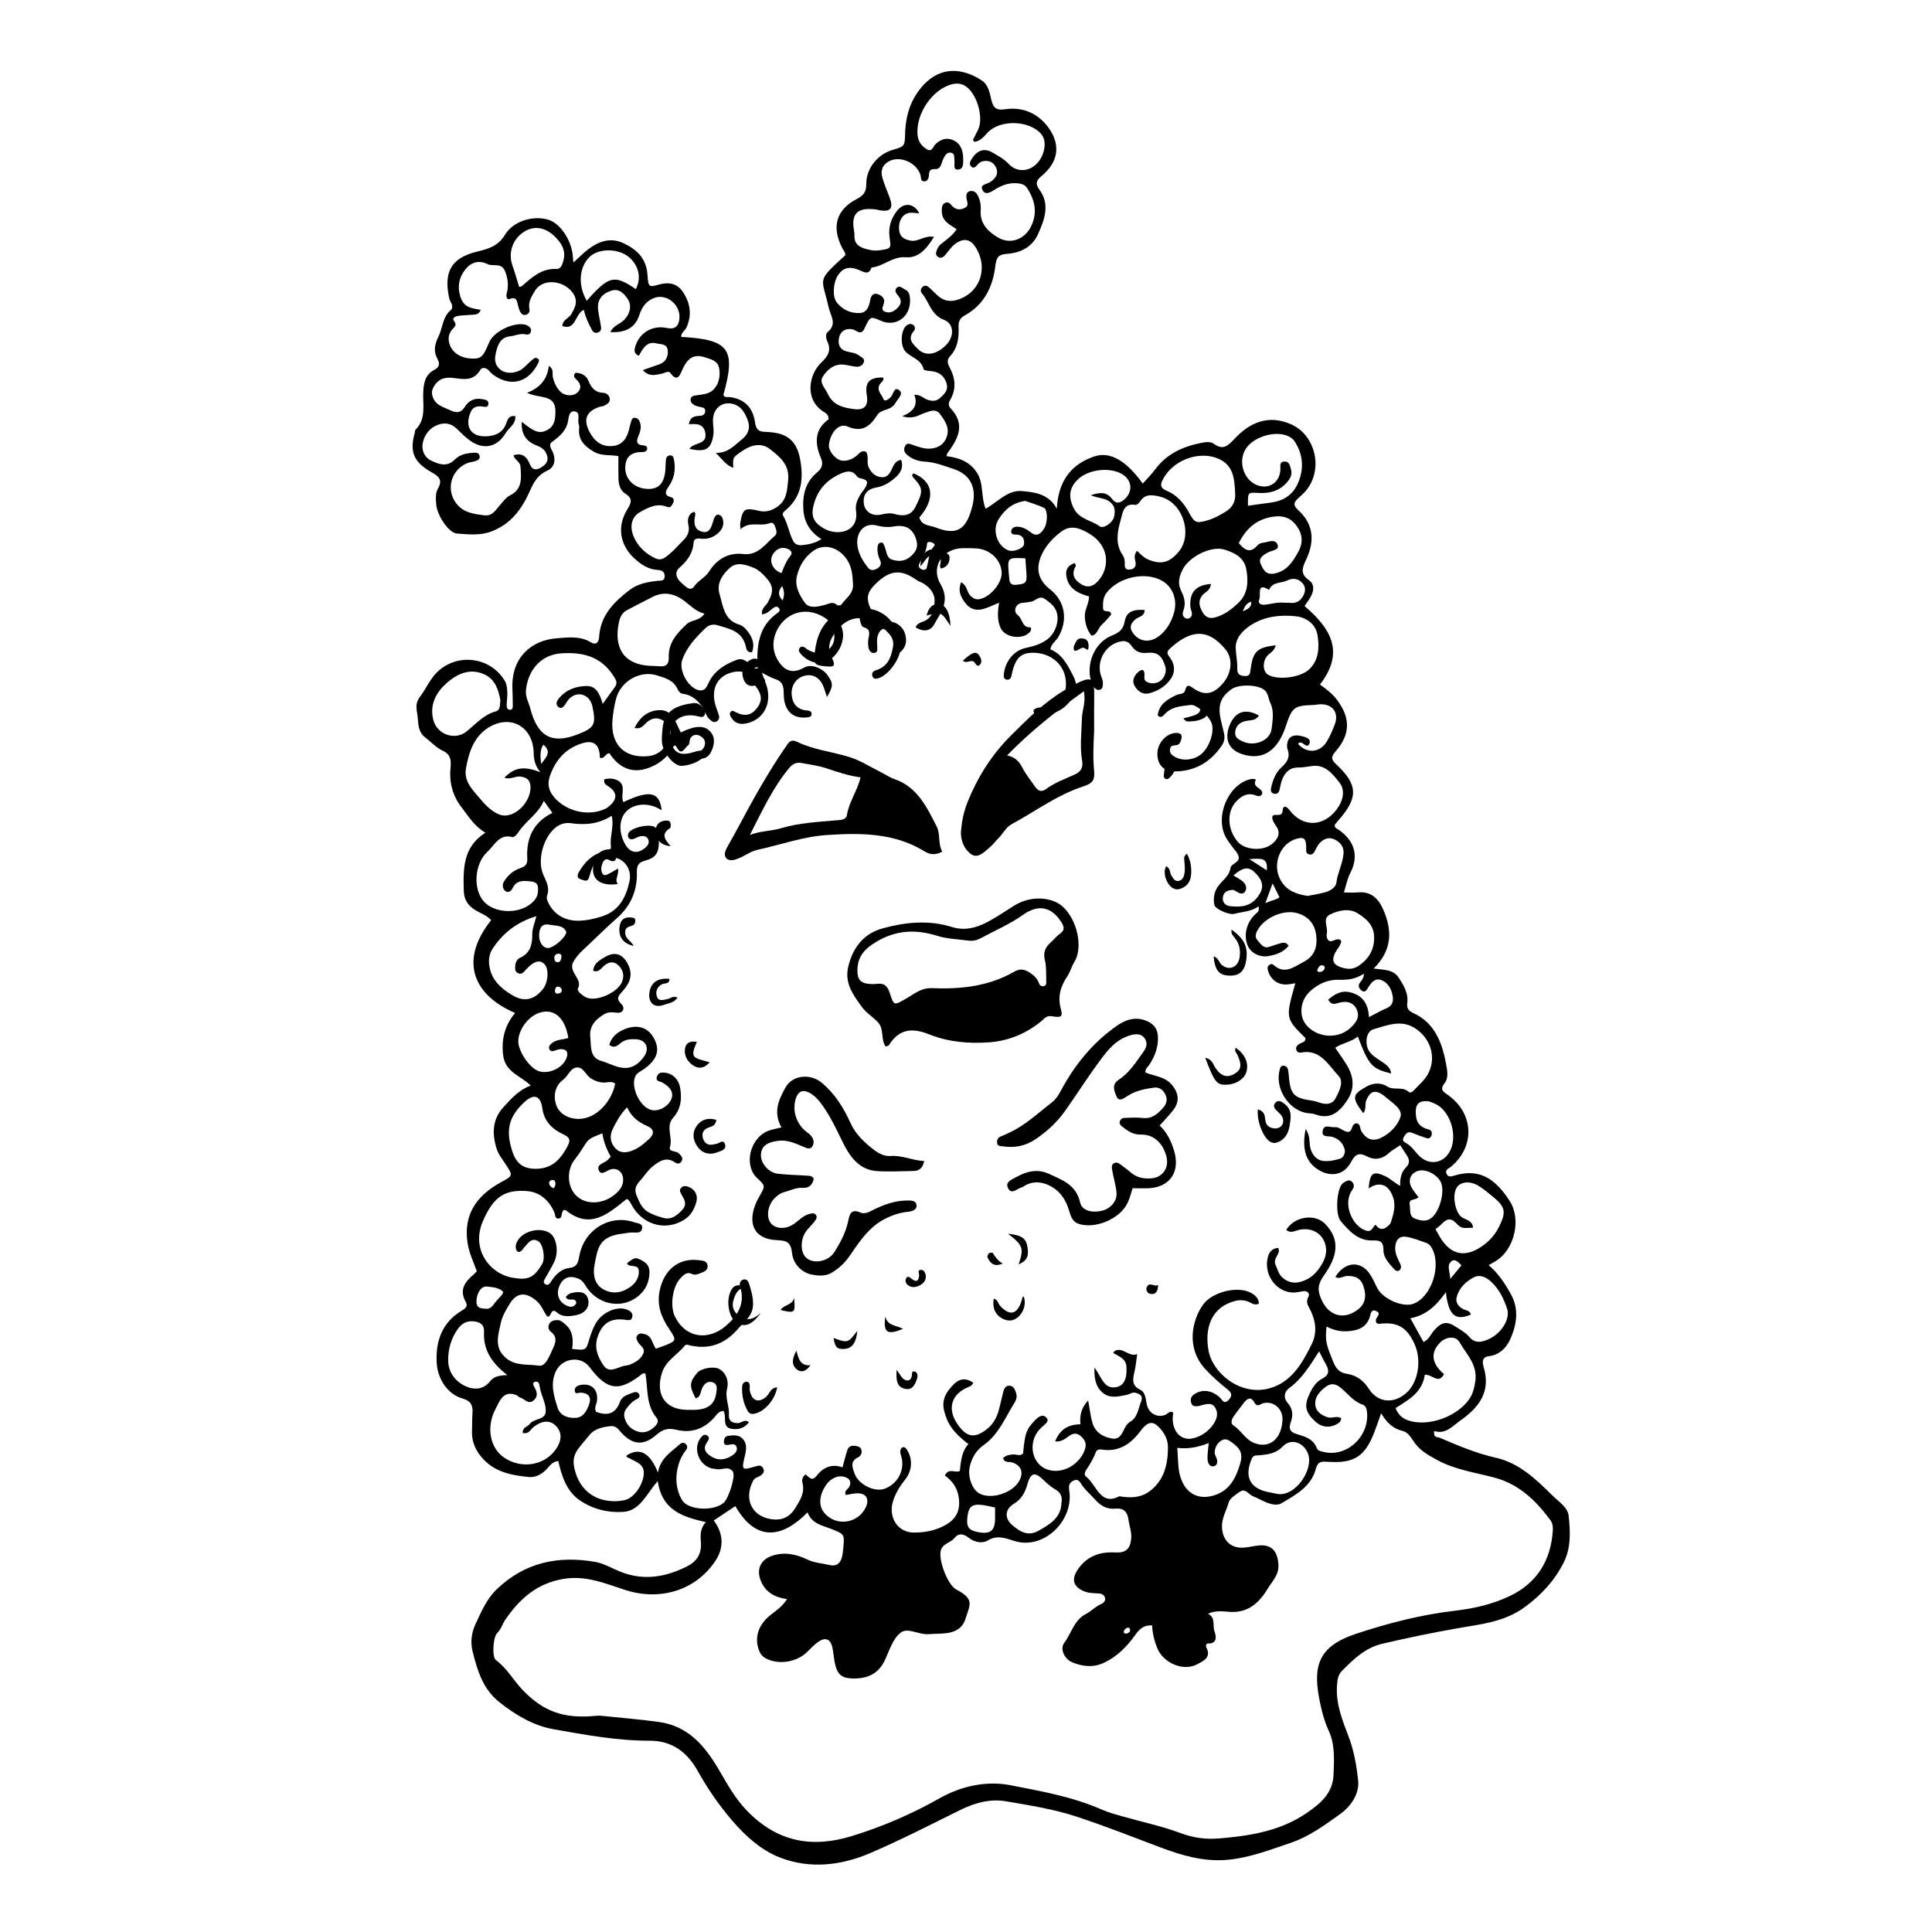 <?xml version="1.0" encoding="UTF-8"?>
<!-- Uploaded to: ICON Repo, www.iconrepo.com, Generator: ICON Repo Mixer Tools -->
<svg fill="#000000" width="800px" height="800px" version="1.1" viewBox="144 144 512 512" xmlns="http://www.w3.org/2000/svg">
 <g>
  <path d="m295.98 213.56c1.359-1.234 2.5-2.422 3.785-3.406 2.852-2.188 5.961-3.332 9.426-1.719 3.496 1.629 6.121 3.988 6.402 8.422 0.203 3.16 0.379 3.32 2.828 2.609 2.777-0.805 5.09-0.457 6.731 2.156 1.82 2.891 2.227 5.969 0.754 9.211-0.395 0.867-1.449 1.309-1.391 2.453 12.758 0.691 14.59 3.215 11.184 15.391 0.383 0.816 1.129 0.469 1.727 0.551 3.719 0.5 6.082 2.629 6.656 6.644 0.258 1.785 0.867 2.504 2.465 2.559 0.805 0.023 1.613 0.098 2.414 0.195 4.074 0.527 6.211 2.656 7.031 6.856 1.039 5.301 0.539 10.105-3.809 13.742-0.43 0.359-0.984 0.875-0.684 1.371 1.301 2.144 1.586 4.727 2.769 6.891 0.504 0.922 1.551 1.074 2.523 0.961 1.586-0.188 3.16-0.48 4.891-1.566-2.891-1.824-4.539-4.324-4.781-7.777-0.277-3.894 0.551-7.336 3.547-9.828 1.367-1.137 1.824-2.227 1.09-3.93-1.742-4.027-1.582-7.688 2.055-10.227-0.016-1.199-0.629-1.566-1.199-1.914-5.367-3.281-3.969-10.027-0.832-13.027 1.777-1.703 2.867-3.219 1.676-5.738-0.359-0.762-0.5-1.945 0.082-2.422 2.644-2.191 0.785-4.277 0.266-6.609-1.824-8.141-3.32-6.68 4.422-13.766 0.051-0.77-0.469-1.27-0.785-1.875-2.871-5.531-1.672-10.133 3.68-12.941 1.773-0.934 2.676-1.785 2.664-4-0.02-4.219 2.988-7.918 6.984-9.098 3.09-0.91 3.231-0.906 3.316-4.266 0.137-5.004 1.523-9.352 4.922-13 4.418-4.742 10.086-4.644 15.438-1.109 1.715 1.133 2.051 3.285 2.504 5.168 0.523 2.195 1.406 2.766 3.672 2.43 4.699-0.695 8.828 1.109 11.633 5.133 2.644 3.793 2.828 8.141-1.391 12.016-1.145 1.047-2.816 1.953-1.246 4.066 2.961 3.996 1.422 8.02-0.301 11.855-1.578 3.5-4.644 4.973-8.172 5.246-1.984 0.152-2.84 0.574-3.129 3.074-0.645 5.617-2.996 10.449-8.09 13.219-1.219 0.664-1.742 1.543-1.676 3.012 0.125 2.871-0.195 5.648-2.273 7.844-0.934 0.992-0.621 1.961-0.039 3.059 1.461 2.754 1.75 5.621 0.133 8.418-0.5 0.867-0.594 1.613 0.039 2.277 4.117 4.332 1.98 8.152-0.82 11.934-0.074 0.102-0.082 0.258-0.242 0.777 3.199 0.406 6.137 1.391 8.07 4.383 1.832 2.836 1.012 6.316 2.289 9.559 3.219-1.77 5.836-5.027 9.672-4.684 3.426 0.301 7.023 0.73 9.219 4.676 0.328-7.34 3.848-11.879 10.047-13.891 4.176-1.355 8.473 1.305 12.707 7.231 1.094-1.234 2.266-2.367 3.223-3.668 3.16-4.293 7.523-6.188 12.402-7.141 1.09-0.211 2.328-0.367 3.152 0.23 2.41 1.75 3.633 0.766 5.516-1.254 4.055-4.359 8.973-6.508 14.93-3.926 7.019 3.047 8.855 13.023 3.305 18.426-0.395 0.383-0.812 0.742-1.215 1.113-1.137 1.055-1.699 1.809-0.086 3.269 3.773 3.422 4.559 7.812 2.141 12.953-1.066 2.266-1.77 3.898 0.707 5.613 1.426 0.988 1.324 2.691 0.543 4.195-0.441 0.852-1.047 1.605-1.734 2.641 6.609 5.656 10.953 11.965 4.086 20.797 1.809 1.309 3.387 2.519 4.613 4.188 3.422 4.648 3.481 8.887-0.281 13.312-1.203 1.414-1.672 2.133-0.039 3.641 5.82 5.387 5.894 8.863 0.625 14.816-0.359 0.406-0.684 0.84-1.004 1.23-0.082 0.785 0.484 0.938 0.922 1.23 4.481 3.019 5.488 7.164 3.184 11.578-0.801 1.535-1.117 3.352-1.676 5.109 1.355 0 2.559 0.09 3.742-0.016 3.301-0.293 5.297 1.445 6.625 4.414 2.519 5.644 2.449 10.902-2.473 15.766 2.719 0.395 5.231 0.156 6.731 2.559 1.27 2.023 2.508 4.019 2.168 6.625-0.16 1.238 0.281 2.023 1.508 2.574 5.734 2.559 7.758 7.84 8.812 13.73 0.297 1.652 0.656 3.5-0.438 4.914-1.375 1.77-0.258 2.289 0.938 3.141 6.871 4.898 7.199 13.621 0.754 19-0.578 0.484-1.633 0.715-1.18 1.824 0.414 1.008 1.219 0.766 2.055 0.508 7.336-2.238 11.336 1.633 14.637 6.625 3.215 4.867 1.367 12.844-3.465 15.922-0.574 0.367-1.176 0.68-2.051 1.188 2.539 2.137 4.301 4.832 5.879 7.664 2.176 3.91 1.598 7.906-0.051 11.73-1.078 2.492-2.926 4.394-5.773 4.731-1.387 0.168-1.828 0.992-1.492 2.359 0.035 0.137 0.035 0.281 0.074 0.414 2.082 6.621-1.27 10.832-6.004 14.176-2.137 1.512-4.051 3.879-7.055 2.875-0.309 1.906 0.934 1.559 1.484 1.793 4.832 2.086 9.68 4.137 14.82 5.285 6.203 1.387 10.676 5.715 15.074 10.066 1.605 1.594 3.988 3.059 4.242 5.305 0.457 4.144 0.664 8.5-1.316 12.418-2.418 4.781-5.812 8.457-10.121 11.668-5.492 4.09-11.707 4.637-17.836 5.715-6.746 1.184-13.441 2.57-20.117 4.133-4.465 1.043-7.562 4.047-10.672 7.164-1.047 1.055-1.215 2.367-1.32 3.836-0.367 4.984 1.465 9.371 3.144 13.809 1.387 3.672 2.047 7.629 2.457 11.41 0.371 3.41-1.82 6.793-4.68 8.848-4.16 2.992-8.344 6.055-13.227 7.703-5.644 1.906-11.23 4.09-17.215 4.527-6.019 0.441-11.688-1.219-17.281-3.332-7.316-2.766-14.609-5.629-22.023-8.09-6.144-2.039-12.555-3.043-18.914-4.125-4.223-0.719-8.227 0.395-12.098 2.301-7.891 3.894-15.734 7.93-23.797 11.395-7.769 3.34-16.043 4.301-24.008 1.203-4.832-1.883-8.973-5.527-12.523-9.648-3.527-4.098-6.594-8.523-9.254-13.289-2.832-5.074-6.887-8.039-12.773-8.02-8.621 0.023-17.133-1.57-25.562-3.066-5.082-0.902-9.941-3.703-14.297-7.199-4.312-3.465-5.723-8.242-6.992-13.254-0.641-2.523-0.395-4.961 0.734-7.387 1.535-3.293 2.953-6.641 5.582-9.18 7.492-7.238 16.445-8.996 26.152-7.297 2.316 0.406 4.508 1.75 6.766 2.641 6.106 2.402 11.844 1.387 17.512-1.426 2.574-1.281 3.961-3.316 3.715-6.379-0.156-1.926-0.188-3.805 1.32-5.375-6.027-1.391-11.609-3.004-12.75-10.883-2.902 3.223-4.609 7.805-8.988 8.152-3.981 0.316-8.02-0.621-11.523-2.941-3.641-2.418-4.922-6.445-5.856-10.523-1.617 0.156-2.266 1.309-3.098 2.176-1.305 1.355-2.926 2.238-4.707 2.062-4.289-0.43-8.559-1.168-11.836-4.492-2.098-2.125-3.379-4.715-3.215-7.918 0.074-1.406-0.012-2.828 0.109-4.227 0.191-2.207-0.266-3.5-2.68-4.191-3.977-1.137-6.574-5.254-6.793-9.488-0.297-5.789 1.449-10.48 6.332-13.586 0.891-0.57 2.16-1.082 1.359-2.535-1.793-3.234-0.156-5.289 2.062-7.211 0.309-0.262 0.578-0.57 0.883-0.871-0.883-2.527-2.066-4.875-2.469-7.586-1.113-7.535 2.488-12.465 8.73-15.934 3.356-1.863 3.461-1.699 1.223-5.082-0.84-1.273-1.809-2.453-2.266-3.969-1.215-4.019-1.113-7.754 1.898-10.992 2.051-2.203 3.996-4.504 7.168-5.648-2.664-2.691-6.887-3.477-7.352-8.359-0.402-4.273 0.594-7.75 3.219-10.891-10.273-4.352-15.422-13.184-6.348-24.598-1.238-1.355-2.984-1.855-4.453-2.816-1.758-1.152-2.731-2.699-2.797-4.828-0.176-5.848-0.309-11.699 5.715-15.527-2.977-1.742-4.519-4.418-6.348-6.777-2.273-2.926-3.269-6.5-2.898-10.281 0.215-2.176 0.098-3.684-2.141-4.715-1.676-0.77-3.019-2.316-4.543-3.461-1.77-1.324-1.848-3.324-2.004-5.297-0.145-1.844-0.934-3.457 0.605-5.488 1.621-2.141 2.672-4.781 4.715-6.695 5.391-5.039 14.152-3.809 17.859 2.641 0.453 0.785 0.504 1.883 0.57 2.852 0.059 0.977-0.117 1.965-0.156 2.949-0.031 0.695-0.086 1.586 0.746 1.684 0.969 0.117 0.863-0.828 0.855-1.492-0.004-1.41-0.047-2.82-0.098-4.231-0.289-8.113 5.023-12.699 11.73-13.215 3.043-0.23 6.176-0.68 9.074 1.074 1.285 0.781 2.082 0.105 2.168-1.34 0.336-5.82 3.934-9.32 8.012-12.48 2.254-1.75 4.898-2.195 7.594-2.481 0.742-0.074 1.738 0.098 1.777-1.148 0.039-1.266-0.734-1.668-1.812-1.727-2.555-0.141-4.559-1.477-6.394-3.231-3.727-3.57-4.457-8.387-1.652-12.902 1.09-1.75 1.367-2.898-0.57-4.09-1.391-0.855-1.777-2.43-1.82-4.039-0.047-1.961-0.012-3.918-0.012-5.914-2.297-0.395-4.508 0.012-6.492-1.148-2.367-1.387-4.227-3.043-3.918-6.246 0.023-0.277 0.059-0.605-0.051-0.836-0.543-1.195 0.594-3.371-1.102-3.613-1.742-0.25-1.566 1.98-1.926 3.188-0.75 2.516-2.648 3.797-4.492 5.215-0.379 1.094 0.434 1.848 0.73 2.731 0.684 2.062 0.207 3.742-1.664 4.59-2.383 1.082-3.481 2.934-4.551 5.367-2.098 4.781-5.082 8.816-10.219 10.73-3.09 1.148-6.109 0.754-9.129 0.539-2.215-0.16-5.25-4.867-5.473-7.742-0.105-1.406-0.25-2.902 0.453-4.152 1.387-2.438 0.121-3.32-1.789-4.402-4.695-2.672-5.734-5.422-4.344-10.402 0.074-0.273 0.031-0.648 0.195-0.812 2.949-2.875 1.863-6.688 2.055-10.148 0.137-2.445 0.641-4.492 2.816-5.648 1.371-0.727 1.734-1.512 0.934-2.984-1.082-1.988-0.766-3.773 0.281-5.906 1.137-2.301 1.059-5.234 3.301-7.043 0.414-0.332 0.438-1.012 0.203-1.578-0.215-0.52-0.551-0.996-0.664-1.535-1.461-6.852 0.371-10.645 7.375-12.352 3.195-0.777 5.594-1.48 7.461-4.539 2.223-3.633 7.566-5.141 11.504-3.894 3.309 1.047 6.363 5.891 6.465 10.23 0.023 0.395 0.098 0.801 0.129 1.082zm194.03 229.64c1.223 1.82 0.941 3.269 1.164 4.613 0.289 1.793 1.457 3.359 2.926 3.738 1.582 0.402 3.461-0.023 5.094-0.504 0.707-0.207 1.449-1.414 1.148-2.484-0.488-1.727-1.621-2.816-3.356-3.301-0.977-0.273-2.934 0.277-2.414-1.777 0.414-1.648 2.121-0.609 3.199-0.77 0.801-0.121 1.727 0.621 2.578 1.012 0.867 0.402 1.562 0.359 1.895-0.711 0.223-0.707 0.508-1.301 1.336-1.336 1.023 0.266 0.777 1.352 1.16 2.023 1.23 2.156 2.949 2.867 5.09 1.898 2.445-1.109 4.516-3.25 5.285-5.527 0.695-2.062-1.926-3.672-3.586-5.066-0.418-0.352-0.832-0.73-1.289-1.012-1.965-1.219-3.152-0.727-4.125 1.477-0.473 1.074 0.031 2.449-0.82 3.551-3.133-4.152-2.961-4.953 0.863-7.082 1.867-1.043 3.875-1.039 5.406-0.051 1.859 1.199 4.066-0.086 5.723 1.449 0.441 0.406 1.004 0.02 1.41-0.402 0.762-0.797 1.547-1.562 2.301-2.363 3.934-4.195 3.098-10.387-1.508-13.75-3.953-2.887-7.773-1.113-11.523-0.055-1.977 0.559-2.348 3.894-1.145 5.769 0.699 1.094 1.742 1.691 2.746 2.414 1.215 0.871 2.816 1.516 3.113 3.543-5.176-1.309-5.883-2.098-8.844-9.801-1.758 1.441-4.055 1.684-5.992 2.969 1.188 1.77 2.266 3.215 3.18 4.766 1.773 3.012 2.012 6.125 0.02 9.133-2.023 3.066-4.469 5.234-8.41 3.785-0.871-0.324-1.863-0.262-2.781-0.473-4.488-1.055-7.75-6.242-6.852-10.793 0.172-0.871 0.289-1.844 1.352-1.641 0.855 0.16 1.055 0.988 1.125 1.949 0.441 5.809 1.188 6.578 6.629 7.356 0.648 0.098 1.273 0.398 1.918 0.574 1.559 0.43 3.094 0.301 3.914-1.27 0.957-1.832 2.266-4.367 0.816-5.906-2.691-2.848-4.852-7.148-9.836-6.223-0.5 0.098-1.098 0.031-1.352-0.621-0.336-0.875 0.262-1.289 0.816-1.672 0.609-0.422 1.637-0.352 1.57-1.527-5.301-5.238-5.301-5.238-2.684-14.523-0.871 0.121-1.637 0.297-2.402 0.324-2.297 0.066-4.156-1.352-4.828-3.637-0.156-0.539-0.246-1.125 0.293-1.523 0.344-0.25 0.777-0.371 1.113-0.066 2.973 2.731 5.496 0.543 8.09-0.801 2.797-1.449 3.656-3.898 3.269-7.012-0.371-2.992-2.004-4.867-4.656-5.769-3.547-1.211-8.605 0.77-10.68 4.082-0.625 0.992-1.109 2.07-0.172 3.062 0.801 0.852 1.461 2.168 2.969 1.715 0.902-0.273 1.785-0.605 2.684-0.867 0.871-0.25 1.797-0.641 2.562 0.562-1.41 1.719-3.324 2.352-5.266 2.711-2.523 0.469-4.941-0.922-5.688-2.984-1.062-2.926-0.066-6.281 2.469-8.41 0.383-0.324 0.734-0.75 0.508-1.762-1.996 1.395-4.289 1.414-6.465 1.977-1.34 0.348-4.973-1.23-5.231-2.324-0.398-1.676-0.047-3.488 0.848-4.816 1.148-1.715 3.098-2.707 3.445-5.199 0.121-0.855 2.359-1.305 2.16-2.676-0.156-1.098-1.254-2.051-1.941-3.062-0.469-0.691-1.004-1.336-1.41-2.062-3.133-5.543 0.5-14.207 6.523-15.574 0.484-0.109 1.461-0.039 1.305 0.277-1.031 2.133 2.141 2.016 1.703 3.723-0.664 0.926-1.402 0.379-2.156 0.168-1.93-0.535-3.438 0.414-4.699 1.754-2.586 2.731-2.367 7.461 0.402 10.695 1.855 2.16 6.523 2.559 8.953 0.664 1.09-0.848 2.106-2.051 1.828-3.523-0.223-1.168-1.441-2.141-1.617-3.301-0.301-2 2.59 0.152 2.715-2.062 0.082-1.406 0.902-1.402 1.797-0.215 3.512 4.644 8.996 4.555 12.539-0.141 1.758-2.328 2.289-5.094 0.805-7.012-1.824-2.359-3.82-4.926-7.211-4.5-1.324 0.168-2.625 0.418-3.981 0.418-1.969 0-3.246 1.211-3.996 3.004-0.371 0.891-0.535 1.883-0.754 2.848-0.18 0.805-0.625 1.23-1.41 1.094-0.883-0.145-1.004-0.867-0.836-1.586 0.48-2.082 1.203-4.035 2.816-5.488 1.395-1.254 2.332-2.629 1.543-4.731-0.223-0.59-0.152-1.422 0.047-2.051 0.484-1.551 1.918-1.953 4.137-1.32 0.957 0.277 2.106 0.762 1.605 1.895-0.754 1.719-1.988-1.305-3.012 0.051 2.223 2.586 5.691 2.434 7.535-0.469 0.887-1.391 1.535-2.969 2.152-4.523 1.25-3.16-0.414-5.562-3.742-5.496-0.672 0.016-1.336 0.176-2 0.195-5.117 0.141-5.562 0.734-7.211 5.703-2.016 6.074-5.805 9.215-11.609 7.301-3.559-1.176-4.707-4.062-3.246-7.652 1.48-3.641 4.223-4.551 7.766-2.559-0.402 0.594-0.926 1.023-1.613 1.16-0.789 0.156-1.621 0.168-2.383 0.414-1.414 0.457-2.309 1.551-2.312 3.098-0.004 1.328 1.164 1.805 2.141 2.242 3.008 1.352 7.141-0.246 7.523-3.375 0.262-2.16 0.715-4.676-0.312-6.801-0.59-1.219-0.516-2.801-1.809-3.668-1.98-1.324-6.676-1.379-8.535-0.035-2.957 2.144-3.691 4.367-2.75 8.34 0.262 1.094 0.523 2.188 0.785 3.281 0.277 1.16 0.117 2.254-0.539 3.231-3.074 4.57-7.309 6.938-12.617 6.918-2.953-0.012-4.535-1.898-4.492-4.781 0.047-2.863 2.543-5.488 5.16-5.414 1.457 0.039 1.402 0.973 1.074 2.023-0.223 0.707-0.645 1.23-1.438 1.246-0.715 0.016-1.336 0.172-1.457 1.059-0.141 1.02 0.492 1.523 1.215 1.961 2.098 1.273 5.246 0.938 7.188-0.781 2.086-1.84 3.394-5.793 2.656-8.012-0.656-1.965-4-5.117-5.559-4.914-2.363 0.312-4.863 0.359-6.762 2.297-0.527 0.539-1.113 1.375-2 0.48 0.402-3.129 2.711-4.328 5.047-5.441 0.801-0.379 1.953-0.023 2.273-1.324 0.352-1.438 0.938-1.281 1.984-0.535 3.074 2.195 5.453 1.762 8.027-1.254 2.266-2.656 2.684-6.438 0.676-8.898-4.941-6.051-9.656-5.012-14.914-0.117-0.594 0.555-0.656 1.176-0.133 1.832 1.551 1.949 1.91 4.086 0.422 6.168-1.41 1.977-3.465 3.168-5.723 3.723-1.586 0.387-2.953-0.559-3.742-1.918-0.812-1.387-0.215-2.746 0.918-3.734 0.648-0.57 1.578-0.992 1.664 0.418 0.051 0.832-0.316 1.688 0.598 2.176 0.871 0.469 1.812 0.504 2.746 0.191 1.715-0.574 2.695-2.586 2.144-4.344-0.848-2.707-2.004-3.789-4.684-3.535-1.824 0.172-3.109-0.211-4.168-1.754-0.648-0.953-1.48-1.523-2.75-1.301-3.918 0.676-6.539 4.711-5.527 8.734 0.203 0.805 0.68 1.527 0.629 2.414-0.039 0.707 0.004 1.473-0.832 1.691-0.75 0.203-1.27-0.293-1.684-0.855-0.238-0.328-0.414-0.727-0.539-1.113-1.535-4.785 0.781-10.445 5.269-12.328 1.848-0.777 3.141-1.422 3.57-3.84 0.449-2.519 2.223-3.215 5.25-3.008 0.051 1.738-1.496 1.715-2.383 2.449-1.648 1.359-1.672 2.676-0.203 4.246 1.719 1.84 4.273 1.945 6.578 0.109 1.867-1.484 3.031-3.512 3.762-5.871 1.055-3.414-0.172-6.996-3.09-8.66-4.473-2.551-11.551-0.969-14.727 3.176-0.953 1.238-0.953 2.527-0.945 3.961 0.004 1.664 2.16 0.227 2.144 1.84-0.797 0.871-1.547 1.867-2.469 2.66-1.004 0.863-1.098 2.629-2.707 2.922-1.188-1.465-1.688-3.152-1.789-5.043-0.102-1.855 1.117-3.422 1.129-5.371-2.941-0.828-5.523-2.031-6.035-5.492-0.262-1.77 0.645-2.863 2.262-3.352 0.102 0.312 0.324 0.648 0.238 0.797-1.289 2.254-0.348 3.727 1.523 4.848 1.75 1.047 3.367 0.562 4.883-1.473 2.664-3.578 2.227-8.855-2.621-11.848-2.277-1.406-4.953-2.648-7.578-0.691-2.086 1.559-3.914 3.438-5.109 5.891-1.84 3.777-1.152 6.898 2.106 9.445 4.004 3.129 4.812 8.211 2.137 12.695-0.625 1.047-1.812 1.672-2.074 3.199 3.102 1.234 4.57 4.144 6.035 6.977 1.367 2.641 0.906 4.625-0.957 6.938-2.102 2.602-4.797 3.496-7.894 3.41-0.73-0.02-1.727 0.117-1.605-1.254 0.992-0.984 2.293-0.551 3.445-0.785 3.719-0.77 5.527-3.387 5.039-7.32-0.504-4.039-3.906-6.918-8.332-7.055-3.582-0.109-5.078 1.375-6.019 6.035-0.172 0.852-0.625 1.238-1.387 1.055-0.594-0.145-0.719-0.676-0.66-1.316 0.336-3.449 2.625-6.383 5.875-7.07 2.012-0.422 3.918-0.973 5.598-2.215 2.41-1.789 3.461-5.438 2.309-7.84-0.629-1.32-1.754-2.086-2.871-2.891-1.512-1.09-2.484 0.52-3.734 0.73-0.785 0.133-1.582 0.207-2.363 0.301-1.684 0.207-2.43 2.227-1.098 3.231 1.254 0.938 1.102 3.309 3.231 3.234 0.371-0.016 0.359 0.707 0.109 1.047-1.676 2.336-6.609 1.84-7.859-0.789-0.961-2.031-0.871-4.231-0.434-6.781-3.516 1.41-6.664 3.594-9.367-0.48-1.039-1.562-1.5-3.004-0.699-4.953 1.633 0.945 1.484 2.469 2.289 3.391 0.805 0.926 1.668 1.352 2.852 1.043 2.828-0.734 5.727-4.344 5.602-7.008-0.16-3.402-3.113-6.195-6.785-6.387-1.211-0.059-2.418-0.086-3.629-0.055-5.203 0.109-8.484 4.918-5.812 9.48 2.664 4.555 0.133 7.5-1.688 10.758-1.059 1.895-3.019 1.934-4.902 0.727 0.359-0.863 1.137-1.219 1.875-1.473 2.527-0.863 3.043-3.129 3.16-5.371 0.109-2.106-1.203-3.656-2.902-4.731-0.562-0.352-1.234-0.523-1.777-0.906-4.168-2.953-7.039-2.75-10.758 0.797-2.731 2.606-2.82 4.176-1.09 7.664 0.926 1.867 1.988 2.484 3.996 2.457 2.57-0.035 4.336 1.605 4.82 3.688 0.52 2.231-0.195 3.793-2.527 5.406-0.746-1.438 0.242-2.707 0.328-4.031 0.133-2.039-1.008-2.856-2.57-3.125-1.664-0.289-2.438 0.898-2.707 2.438-0.117 0.676-0.039 1.387-0.023 2.082 0.016 0.812 0.293 1.875-0.887 1.906-0.918 0.023-1.367-0.82-1.461-1.723-0.07-0.691-0.105-1.426 0.035-2.098 0.281-1.324 0.539-2.488-1.188-2.961-0.672-0.188-0.836-1.023-1.02-1.715-0.262-0.996-0.023-2.59-1.703-2.18-1.145 0.277-2.418 0.359-3.367 1.285-0.449 0.438-0.527 0.926-0.289 1.512 0.266 0.645 0.59 1.289 0.727 1.969 0.609 3.008-1.234 6.664-4.016 8.055-2.172 1.09-5.047 0.363-6.988-1.785-0.453-0.504-0.941-1.109-0.289-1.777 0.449-0.465 0.988-0.23 1.449 0.098 0.223 0.156 0.418 0.367 0.656 0.492 2.856 1.508 4.852 1.145 6.367-1.129 1.176-1.762 0.672-5.441-1.219-6.879-4.941-3.762-10.734-2.172-13.227 2.555-1.516 2.875-1.484 6.019 0.469 8.793 1.762 2.492 3.863 2.922 6.641 1.352 1.906-1.078 4.84 0.215 6.121 1.988 1.598 2.211 1.586 2.961-0.125 5.828-0.379-1.109-0.656-2.203-1.117-3.199-1.008-2.156-2.902-3.008-5.019-2.379-2.172 0.648-3.481 2.812-3.188 5.176 0.332 2.715 1.91 3.859 4.383 4.016 0.535 0.035 1.031 0.422 0.84 1.137-0.117 0.422-0.488 0.562-0.918 0.621-4.019 0.539-6.449-1.676-6.438-6.367 0.004-1.996-0.379-3.176-2.254-3.762-1.074-0.336-2.066-0.961-3.535-1.668 0.594 1.652 1.102 2.769 1.402 3.949 1.125 4.465-1.055 8.367-5.211 9.395-1.672 0.414-3.234 0.262-4.266-1.445-0.273-0.453-0.656-0.969-0.211-1.516 0.457-0.562 0.875-0.18 1.379 0.07 2.371 1.184 4.09 0.832 5.57-1.043 1.5-1.898 1.457-3.606-0.387-5.949-0.453-0.574-0.586-1.234-0.953-1.805-1.109-1.703-2.594-2.258-4.539-1.91-4.16 0.734-6.231 3.906-5.234 8.289 0.246 1.09 0.734 2.109 1.055 3.18 0.16 0.543 0.121 1.113-0.367 1.527-0.656 0.551-1.27 0.309-1.809-0.16-0.406-0.352-0.832-0.777-1.055-1.266-1.336-3.004-3.117-5.371-6.551-5.801-0.422-0.051-0.926-0.664-1.137-1.137-1.094-2.465-3.293-2.992-5.473-3.688-4.379-1.391-9.527 1.41-10.82 6.098-0.484 1.754-0.766 3.582-0.953 5.402-0.684 6.637 2.977 10.48 9.316 9.91 2.891-0.262 4.641-1.988 5.664-4.676 0.672-1.754 0.473-3.309-1.133-4.469-1.473-1.059-2.856-1.254-4.453-0.105-0.961 0.691-1.648 2.258-3.57 1.754 1.48-2.977 3.578-4.539 6.418-4.699 3.789-0.215 4.445 3.375 5.844 5.906 3.703-1.828 6.176-1.93 7.688-0.359 1.48 1.543 1.25 3.379 0.52 5.106-0.664 1.566-1.824 2.539-3.637 2.031-0.059-1.664 1.289-2.051 1.668-3.082 0.48-1.305-0.07-2.191-1.137-2.769-0.941-0.516-1.91-0.363-2.523 0.535-0.363 0.527-0.191 1.652-0.609 1.918-0.84 0.543-1.688 2.719-2.734 1.059-0.867-1.387-0.875-1.234-1.551-0.074-1.465 2.519-3.758 4.133-6.289 5.055-4.363 1.594-7.856-0.117-10.316-3.906-1.137 0.047-1.359 1.664-2.543 1.164-0.012-3.406-1.57-4.75-4.625-3.824-4.316 1.309-7.109 4.324-8.621 8.742-0.715 2.086-0.312 3.812 1.047 5.461 3.184 3.859 9.125 5.297 13.621 3.188 0.48-0.227 0.934-0.57 1.324-0.941 2.004-1.859 1.789-3.57-0.605-5.094-0.57-0.363-1.18-0.711-0.957-1.824 1.246-0.227 2.516-0.309 3.734 0.441 2.18 1.336 0.434 3.871 1.324 5.633 7.019-3.316 9.578-2.742 10.152 2.16-0.492-0.266-0.953-0.562-1.445-0.777-3.078-1.316-6.418-0.75-8.188 1.359-1.773 2.117-1.738 5.633 0.086 8.652 1.168 1.93 2.938 2.344 4.781 1.031 0.777-0.555 1.602-1.371 1.254-2.402-0.359-1.059-1.426-1.184-2.41-0.906-0.637 0.18-1.215 0.625-1.848 0.727-0.492 0.082-1.113-0.168-1.18-0.836-0.035-0.359 0.121-0.855 0.367-1.109 1.371-1.426 5.594-2.156 6.832-1.246 0.922 0.68 1.281 4.121 0.766 6.039-0.48 1.797-1.898 2.383-3.281 2.769-1.656 0.469-2.383 1.059-2.316 3.117 0.152 4.898-1.668 8.988-5.324 12.207-3.125 2.746-6.066 5.723-9.117 8.559-0.906 0.84-1.648 1.738-2.312 2.848-1.723 2.863 2.644 4.578 1.078 7.324-0.102 0.176 0.262 0.77 0.535 1.023 0.5 0.465 1.047 0.902 1.648 1.195 2.695 1.32 8.543-1.281 9.613-4.227 0.605-1.664 0.176-3.109-0.996-4.231-1.309-1.258-2.684-0.945-3.953 0.223-0.762 0.699-1.41 1.734-2.762 1.188 0.203-2.074 1.777-2.805 3.109-3.613 2.742-1.652 4.883-0.797 6.246 2.176 1.375 2.992-0.012 5.184-1.844 7.184-1.012 1.102-1.352 1.773-0.066 3.043 1.113 1.098 0.488 2.469-1.008 2.344-1.219-0.102-2.293-0.324-3.465 0.363-2.281 1.34-4.035 3.164-3.734 5.981 0.25 2.348-0.242 5.523 2.836 6.394 3.219 0.91 6.469 3.438 9.898 0.555 0.621-0.523 1.184-1.176 1.633-1.863 1.367-2.102 0.336-4.246-2.141-4.402-1.473-0.09-2.949-0.023-4.219 1.031-0.82 0.684-1.707 1.473-2.969 0.449 0.57-2.016 1.969-3.223 3.738-4.012 3.531-1.566 6.473-0.73 8.086 2.246 1.699 3.133 0.91 5.621-2.562 8.137-0.77 0.559-1.797 0.969-2.242 1.742-1.605 2.797 1.117 8.543 4.231 9.168 2.004 0.402 4.492-1.031 5.231-3.012 0.613-1.664-0.277-3.144-2.672-4.422-0.117-0.059-0.262-0.051-0.395-0.086-0.559-0.16-1.027-0.488-0.848-1.152 0.188-0.691 0.586-1.238 1.406-1.266 2.488-0.082 4.375 1.508 4.816 4.109 0.5 2.918 0.168 5.594-1.875 7.879-2.047 2.289-0.051 5.129-0.828 7.699-0.434 1.438 1.633 0.973 2.348 1.734 0.574 0.609 1.293 1.164 0.695 2.121-0.438 0.691-1.082 0.715-1.738 0.258-2.258-1.578-4.066-0.367-5.848 1.031-1.09 0.852-1.863 1.988-2.731 3.066-1.133 1.406-2.5 2.394-1.578 4.676 0.707 1.75 1.43 3.414 2.992 4.344 1.266 0.75 2.711 1.234 4.133 1.605 2.07 0.551 3.547-0.59 4.949-2.102 1.445-1.562 0.562-2.793-0.195-4.133-0.352-0.625-0.656-1.27 0.039-1.855 0.594-0.504 1.27-0.383 1.906-0.125 1.684 0.676 2.504 2.223 2 4.027-0.535 1.93-1.449 3.562-3.211 4.672-4.621 2.91-10.383 1.602-13.457-3.141-0.562-0.871-1.32-2.746-1.949-2.238-4.883 3.93-9.527 7.949-15.816 2.973-0.613-0.488-0.969-0.035-1.133 0.559-0.176 0.645-0.07 1.527-1.008 1.527-0.957 0-0.762-0.945-1.008-1.543-1.379-3.289-3.914-5.453-7.152-5.723-6.309-0.523-9.098 1.773-11.785 7.875-3.258 7.41 1.656 13.91 7.629 15.035 4.219 0.789 5.836 0.145 8.051-3.621 0.871-1.484 0.273-5.266-1.078-6.039-1.785-1.023-2.656 0.57-3.668 1.637-0.281 0.297-0.473 0.711-0.789 0.945-0.727 0.535-1.238 0.289-1.426-0.613-0.191-0.902 0.156-1.668 0.637-2.367 1.672-2.445 5.969-3.32 8.375-1.723 1.785 1.184 2.387 5.066 1.125 7.648-0.734 1.5-1.594 2.941-2.414 4.398-0.281 0.5-0.598 1.008-0.004 1.449 0.523 0.395 1.074 0.156 1.379-0.336 1.211-1.977 2.777-3.648 5.004-3.914 2.117-0.25 2.363-1.355 2.711-3.246 1.281-6.992 8.191-11.09 14.574-8.863 0.832 0.293 2.191 0.25 2.066 1.496-0.152 1.516-1.484 1.203-2.562 1.188-0.789-0.016-1.586 0.195-2.383 0.281-6.453 0.711-6.828 3.664-7.703 8.504-0.414 2.273-0.039 4.938 2.332 6.277 2.481 1.402 5.008 0.957 7.238-0.672 1.336-0.973 2.344-2.508 2.188-4.266-0.156-1.719-2.039-0.883-2.953-1.613-0.086-0.07-0.086-0.25-0.125-0.379 1.93-1.523 2.16-1.582 3.684-0.82 1.281 0.637 2.231 1.477 2.223 3.176-0.02 2.75-1.074 4.906-3.152 6.531-4.016 3.129-9.73 2.312-13.039-1.824-0.836-1.043-1.223-2.394-2.707-2.973-2.211-0.867-3.894-0.383-4.934 1.883-0.988 2.16-0.246 4.293 1.832 5.266 0.77 0.359 1.543 0.555 2.246-0.121 0.18-0.172 0.402-0.492 0.363-0.684-0.281-1.203-1.273-0.637-1.977-0.812-0.379-0.098-0.711-0.23-0.781-0.707 0.438-0.574 1.027-0.902 1.699-1.047 2.508-0.543 3.856 0.066 4.223 1.883 0.387 1.926-0.863 3.566-3.199 4.039-1.742 0.352-3.688 0.551-5.043-0.68-1.809-1.637-1.48 1.508-2.641 1.004-0.977-1.273-1.426-2.891-2.762-4.051-2.848-2.473-5.297-2.394-7.215 0.785-0.934 1.535-1.918 3.18-2.293 4.914-0.684 3.199-1.91 6.578 1.293 9.34 2.609 2.254 5.879 1.605 8.758 2.074 1.91 0.312 2.938-2.867 3.891-4.898 0.73-1.562 0.852-2.906-0.676-4.074-0.715-0.551-0.887-1.441-0.348-2.254 0.508-0.762 1.359-0.848 2.168-0.848 0.707 0 1.199 0.504 1.75 0.922 2.231 1.715 2.434 4.168 2.039 6.715 3.648 0.414 3.664 0.418 4.527-2.473 0.484-1.621 1.039-3.203 1.941-4.629 1.707-2.691 5.473-4.324 8.016-3.332 0.816 0.316 1.832 0.887 1.41 2.156-0.277 0.832-1.023 0.656-1.719 0.559-3.91-0.539-6.152 0.836-7.402 4.481-0.977 2.84 0.02 5.352 1.512 7.559 1.441 2.137 3.375 0.77 5.129 0.262 0.645-0.188 1.352-0.191 1.965-0.441 1.391-0.574 2.719-1.355 3.43-2.797 0.762-1.547-0.82-2.156-1.367-3.176-0.348-0.656-0.656-1.273-0.051-1.895 0.559-0.57 1.258-0.332 1.898-0.176 1.863 0.465 1.949 2.508 2.906 3.836 0.941-0.336 1.82-0.609 2.664-0.957 2.769-1.152 2.82-1.336 0.977-4.09-2.055-3.066-3.43-6.176-2.656-10.191 1.074-5.543 4.977-8.891 10.332-8.219 1.012 0.125 2.371 0.09 2.402 1.613 0.02 1.117-1.02 1.512-1.941 1.848-0.762 0.277-1.402 0.586-2.281 0.168-1.355-0.648-2.297 0.406-3.117 1.32-1.977 2.188-2.664 7.203-1.352 9.934 2.781 5.789 8.852 6.566 13.562 2.504 2.922-2.519 5.223-5.793 3.734-10.359-0.266-0.816 0.051-1.773 1.043-1.926 0.754-0.117 1.16 0.543 1.379 1.258 0.539 1.738 1.043 3.449 1.012 5.352-0.051 3.109-2.242 4.457-3.953 6.445-3.527 4.098-7.598 5.547-12.625 4.465-0.527-0.117-1.152-0.438-1.523 0.031-1.93 2.445-4.957 3.91-6.004 7.117-1.883 5.769 0.777 9.777 6.508 9.895 1.211 0.023 2.434 0.047 3.629-0.133 2.344-0.344 3.773-1.742 4.137-3.91 0.203-1.223 0.637-2.711-0.871-3.254-1.324-0.48-2.301 0.406-2.852 1.703-0.402 0.945-0.336 2.242-1.652 2.543-1.738-3.234-1.664-4.297 0.398-6.742 1.012-1.203 4.508-1.906 5.981-0.961 1.797 1.148 2.438 3.199 1.953 5.144-0.613 2.465 0.645 4.613 0.473 6.969-0.109 1.547 0.863 2.168 2.352 2.156 0.984-0.004 1.867-1.188 2.961-0.23-1.25 1.656-2.938 2.051-4.715 1.719-2.578-0.48-1.043-3.394-2.074-4.731-1.324 0.133-1.793 1.066-2.41 1.762-2.707 3.043-6.055 4.191-9.855 3.289-2.109-0.504-3.566-0.371-5.375 1.223-3.668 3.238-6.723 2.75-9.965-1.16-0.746-0.898-1.441-1.16-2.398-1.055-2.019 0.23-4.121 0.684-5.445 2.316-3.461 4.273-5.184 5.254-3.68 10.105 1.867 6.012 7.301 8.289 12.867 7.203 2.445-0.473 4.715-3.699 5.133-6.481 0.48-3.164-1.969-3.582-3.758-4.648-0.309-0.188-0.832-0.105-0.777-0.719 3.445-2.195 6.176-0.852 8.34 4.519 0.664-3.891 3.5-5.438 5.777-7.496 0.539-0.488 1.246-0.586 1.762 0.121 0.395 0.535 0.156 1.094-0.191 1.523-0.887 1.098-1.473 2.348-1.883 3.703-0.988 3.258-0.73 6.574 0.887 9.383 1.641 2.856 8.629 3.055 11.129 0.707 1.301-1.219 3.144-7.062 2.383-8.172-1.176-1.707-2.992-0.312-4.481-0.707-0.387-0.102-0.812-0.059-1.195-0.172-3.406-0.953-4.977-5.332-2.891-8.066 0.422-0.555 0.984-1.109 1.691-0.695 0.801 0.465 0.52 1.16 0.074 1.762-1.496 2.062-0.035 3.215 1.359 4.016 1.762 1.008 3.668 0.645 5.34-0.492 0.66-0.449 1.34-1.133 1.113-2.074-0.277-1.125-1.195-0.836-1.984-0.727-0.656 0.09-1.43 0.273-1.414-0.82 0.012-0.734 0.297-1.414 1.109-1.523 1.34-0.18 2.769-0.359 3.828 0.719 1.199 1.219 1.039 2.816 0.672 4.367-0.973 4.082-0.969 4.117 3.012 2.934 0.766-0.227 1.289-0.211 1.715 0.465 0.598 0.961 0.039 1.594-0.68 2.074-0.648 0.434-1.461 0.469-1.926 1.355-2.484 4.731-0.406 9.289 4.625 10.133 2.805 0.469 5.004-0.348 6.574-2.934 1.238-2.039 2.578-3.965 1.891-6.641-0.195-0.754-0.004-1.703 0.84-2.262 0.926 0.746 1.668 2.023 3.019 0.258 1.699-2.223 4.062-3.098 6.75-2.121 0.473-1.703 0.832-3.203 1.316-4.656 0.309-0.922 1.125-1.164 1.98-1.047 0.656 0.09 1.402 0.188 1.676 0.941 0.348 0.941-0.141 1.77-0.867 2.117-2.191 1.055-1.445 2.781-0.902 4.301 1.043 2.926 5.344 4.996 8 4 3.344-1.254 5.262-4.734 4.484-8.152-0.125-0.551-0.359-1.09-0.379-1.637-0.016-0.367 0.168-0.906 0.434-1.09 0.543-0.371 1.02 0.051 1.32 0.52 1.543 2.371 1.473 5.473-0.398 7.859-1.375 1.754-2.543 3.508-3.25 5.727-1.359 4.266 1.145 8.367 5.445 8.395 2.848 0.016 5.582-0.473 8.188-1.859 3.234-1.719 4.359-4.207 3.68-7.906-0.453-2.449-1.859-4.086-3.598-5.371 1.082-2.102 2.625-0.574 3.969-1.18 0.273-2.5 0.469-5.144 2.258-7.133-4.047-3.117-5.566-5.379-6.418-8.836-0.762-3.074 0.715-5.188 2.621-7.082 1.547-1.535 3.305-1.613 5.094-0.352-0.266 0.699-0.73 0.926-1.23 1.129-4.398 1.762-5.758 5.562-3.125 9.582 2.383 3.641 4.586 4.332 8.074 1.516 1.652-1.328 2.625-3.18 3.141-5.289 0.367-1.5 0.715-3.012 1.098-4.508 0.223-0.855 0.625-1.633 1.582-1.633 1.176 0 1.496 1.031 1.82 1.961 0.297 0.863 0.082 1.758-0.348 2.438-2.5 3.945-4.246 8.531-8.188 11.289-2.039 1.426-3.203 3.379-3.75 5.777-0.605 2.664 0.645 6.031 2.504 7.074 3.129 1.754 8.922-0.09 10.656-3.391 1.18-2.246 0.438-4.07-1.988-4.832-0.77-0.242-1.863 0.246-2.352-1.102 0.816-0.848 1.727-0.891 2.648-0.988 0.887-0.09 1.859 0.574 2.664-0.266 0.504-5.34 0.852-6.324 2.856-8.48 0.977-1.055 2.246-2.246 3.375-0.953 0.871 1.004-0.664 1.82-1.391 2.574-0.473 0.492-0.969 0.996-1.309 1.586-2.215 3.809-0.648 8.5 3.184 9.621 3.836 1.129 8.246-1.422 9.633-5.305 0.527-1.484 0.168-2.398-0.75-3.356-0.988-1.031-2.023-1.246-3.254-0.422-1.078 0.719-2.086 1.734-3.844 1.535 1.324-3.379 3.707-4.481 6.691-4.539-0.203-2.348 0.207-4.301 2.051-6.309 0.453 2.438 0.629 4.262 1.148 5.969 0.781 2.559 2.812 3.707 5.18 4.121 2.066 0.359 2.68-1.379 3.445-2.898 0.301-0.598 0.789-1.215 1.344-1.535 2.051-1.18 2.133-3.481 2.918-5.371 0.621-1.492-0.336-2.023-1.5-2.324-0.852-0.215-1.531 0.406-2.289 0.555-2.117 0.418-4.398 1.039-6.293-0.48-1.848-1.48-2.402-3.684-2.281-6.742 1.863 2.422 2.453 5.734 5.688 5.203 1.75-0.289 2.637-1.676 2.769-3.641 0.215-3.078-0.137-3.75-3.496-5.426 0.156-0.203 0.277-0.484 0.48-0.586 2.137-1.059 3.758 1.762 5.883 0.867-0.215 1.5-0.344 3.023-0.676 4.492-0.453 1.996-0.941 3.793 1.465 4.953 1.508 0.727 1.426 2.578 1.797 4.062 0.562 2.254 2.762 3.449 4.871 2.586 0.699-0.289 1.184-1.223 2.102-0.555-0.785 4.379 1.758 7.672 5.332 6.766 2.121-0.539 3.949-1.762 5.266-3.672 0.91-1.328 1.441-2.781 0.578-4.332-0.883-1.582-2.297-1.039-3.602-0.781-0.262 0.051-0.508 0.215-0.77 0.23-0.77 0.047-1.676 0.324-2.035-0.762-0.352-1.074 0-1.859 0.961-2.457 2.047-1.27 4.523-0.953 6.606 0.957 0.641 0.59 1.047 1.891 2.207 0.785 0.938-0.898 1.23-1.797 0.016-2.769-2.137-1.715-4.207-3.492-6.082-5.543-5.234-5.734-3.426-13.039-0.598-17.035 2.434-3.43 9.281-5.109 12.793-3.109 0.988 0.562 1.996 1.355 2.019 2.812-1.246 0.641-2.137-0.324-3.094-0.637-1.516-0.5-2.848-0.258-4.297 0.266-5.269 1.891-6.992 6.957-5.961 12.75 1.094 6.117 8.445 12.031 15.875 10.137 5.992-1.531 8.828-6.457 11.426-11.664 1.508-3.023 1.176-6.031-0.191-8.922-0.594-1.254-1.5-2.176-0.609-3.773 0.406-0.73-0.203-1.617-1.309-1.465-0.926 0.125-1.859 0.387-2.785 0.367-4.219-0.098-7.488-4.238-6.832-8.609 0.262-1.773 0.973-3.094 2.941-3.215 0.074 0.523 0.211 0.816 0.137 1.039-0.371 1.148-1.5 2.074-0.855 3.508 0.516 1.145 0.816 2.438 1.77 3.285 1.984 1.762 4.137 1.668 6.398 0.559 1.926-0.941 3.219-2.543 4.242-4.363 1.16-2.051 1.379-4.297 0.121-6.414-1.254-2.109-3.75-2.988-6.375-2.387-1.125 0.258-2.231 0.977-3.356-0.004 2.188-3.586 7.598-4.418 10.344-1.57 3.988 4.141 3.336 8.5-0.367 13.668-1.875 2.609-1.598 4.289-0.539 6.574 1.969 4.258 6 5.238 9.629 2.379 1.82-1.43 2.289-3.414 1.43-6.051-0.672-2.066-2.016-2.871-4.402-2.785-1.023 0.035-1.988 0.953-3.066 0.227 2.551-4.133 6.816-4.402 9.25-0.57 0.66 1.043 1.199 2.172 1.727 3.316 1.414 3.066 6.797 5.406 9.613 4.418 4.902-1.719 7.703-10.367 4.84-15.012-0.277-0.449-0.719-0.918-1.18-1.082-1.773-0.637-3.559-1.344-5.391-1.668-1.934-0.336-2.961 0.855-3.008 2.953-0.035 1.641 0.766 2.957 1.395 4.352 0.223 0.484 0.223 1.18-0.273 1.551-0.5 0.371-1.043 0.117-1.414-0.309-1.289-1.449-2.852-3.066-2.82-4.969 0.047-2.637-1.223-2.66-2.953-2.621-3.793 0.09-6.156-2.527-8.383-5.152-1.445-1.703-1.074-8 0.289-9.707 0.25-0.316 0.613-0.559 0.969-0.754 0.621-0.348 1.258-0.492 1.82 0.141 0.395 0.449 0.539 0.984 0.281 1.547-0.23 0.504-0.586 0.945-0.82 1.449-1.641 3.481 0.664 8.77 4.219 9.875 1.508 0.469 1.707-0.961 2.473-1.582 0.832 1.145 1.82 1.543 3.004 0.598 0.418-0.332 0.918-0.734 1.066-1.219 0.664-2.125 1.371-4.219 0.609-6.566-1.109-3.43-3.594-4.43-6.5-2.422 0.352-4.176 1.188-4.731 4.414-3.234 1.336 0.621 2.367 1.723 3.949 2.559-0.082-2.086 0.332-3.691 1.562-4.918 1.113-1.109 0.887-2.188 0.086-3.336-0.551-0.785-1.047-1.617-1.633-2.527-1.102 0.754-2.176 1.32-3.055 2.125-1.734 1.594-3.727 1.883-5.629 0.898-2.141-1.109-3.152-0.832-4.383 1.492-1.777 3.359-5.203 3.984-8.398 2.144-3.449-2.016-4.699-5.426-3.606-10.938zm-40.684 131.55c-2.492-0.141-3.586 1.27-4.66 2.769-2.121 2.973-4.644 5.441-7.898 7.039-2.891 1.422-5.785 1.148-8.609-0.02-2.086-0.863-3.32-3.582-2.137-5.152 1.918-2.551 2.625-6.062 5.785-7.684 1.406-0.719 2.543-2.031 4.082-2.644 0.645-0.258 1.148-0.906 0.941-1.668-0.191-0.699-0.84-1.059-1.559-1.102-1.34-0.09-2.699-0.047-3.977-0.578-2.762-1.16-3.438-3.004-1.789-5.582 2.367-3.699 5.941-4.949 10.016-4.711 2.734 0.16 3.988-0.84 4.258-3.633 0.168-1.742-0.488-3.324-0.707-4.988-0.297-2.293-1.41-3.195-3.527-2.992-2.18 0.207-3.875-0.734-5.332-2.402-1.266-1.449-2.797-2.641-3.805-4.348-0.371-0.629-0.906-1.059-1.676-0.77-0.805 0.301-1.43 0.832-1.441 1.805-0.004 0.699 0.168 1.395 0.195 2.102 0.289 7.668-7.254 14.293-14.34 12.27-2.562-0.73-4.711-1.824-7.41-0.207-1.41 0.848-3.473 0.48-4.988-0.707-1.359-1.062-2.637-1.406-3.875 0.102-1.039 1.266-3.039 1.367-3.551 3.246-0.68 2.504 1.809 9.148 4.125 10.359 4.953 2.578 3.547 4.07 2.41 7.766-0.754 2.465-2.664 3.461-4.918 3.769-1.594 0.215-3.219 0.145-4.828 0.281-2.551 0.211-5.496-1.828-7.379-0.438-1.98 1.461-2.984 4.555-4.109 7.078-1.82 4.066-4.977 5.238-8.891 5.094-2.527-0.09-3.715-0.984-4.359-3.508-0.379-1.492-0.449-3.062-0.75-4.578-0.434-2.18-1.676-2.906-3.465-1.809-1.25 0.766-2.277 1.945-3.367 2.984-2.816 2.676-7.613 3.359-10.898 1.559-0.875-0.48-1.406-1.16-1.773-2.156-1.211-3.281-0.207-6.66 2.969-9.219 1.512-1.219 3.176-2.254 4.488-4.289-3.32-0.504-5.719-1.828-6.957-4.867-1.23-3.019-0.035-5.578 2.906-6.594 3.301-1.137 6.469-0.469 9.387 0.941 1.918 0.934 3.879 0.992 5.812 1.461 1.965 0.473 3.09-0.434 3.488-2.43 0.137-0.691 0.211-1.395 0.273-2.098 0.316-3.602 0.301-3.582-2.863-4.891-2.504-1.039-5.41-1.359-6.621-4.519-6.434 6.566-13.453 8.207-19.129-1.652-1.855 1.234-3.707 2.465-5.715 3.793 2.664 3.613 2.695 7.32 0.406 10.746-5.32 7.965-14.848 10.621-23.93 7.664-5.246-1.707-10.363-3.93-16.363-2.906-7.004 1.188-11.562 5.25-15.391 10.855-0.754 1.109-1.066 2.481-2.125 3.496-1.109 1.062-1.414 6.352-0.336 7.144 2.867 2.102 4.57 5.254 6.938 7.769 5.602 5.941 11.184 7.836 19.418 7.019 0.535-0.051 1.078-0.066 1.613-0.016 5.078 0.516 10.152 0.941 15.219 1.633 7.68 1.043 12.113 6.254 15.77 12.434 2.301 3.894 4.324 7.715 7.57 11.078 8.141 8.434 17.438 9.914 27.789 6.731 8.062-2.481 15.793-5.789 23.27-10.02 5.652-3.199 12.34-4.715 18.785-3.457 8.137 1.594 16.391 3.019 24.129 6.43 1.723 0.762 3.562 1.258 5.375 1.777 5.18 1.477 10.473 2.59 15.516 4.457 3.457 1.281 6.66 1.742 10.359 1.43 8.227-0.699 16.172-1.949 23.234-6.816 3.562-2.457 6.836-5.168 7.004-10.152 0.133-3.93 0.438-7.859-1.305-11.621-0.988-2.137-1.656-4.484-2.16-6.805-2.137-9.773-1.117-15.336 9.426-18.832 8.57-2.84 17.285-5.078 26.27-6.121 5.062-0.59 10.086-1.734 14.73-4.016 6.906-3.387 10.617-9.215 11.145-17.215 0.066-0.988-0.047-1.98-0.672-2.816-3.871-5.203-8.305-9.461-14.68-11.191-5.148-1.395-10.484-2.066-15.352-4.727-2.18-1.195-4.188-2.277-5.769-4.324-0.969-1.25-1.633-2.957-3.43-3.375-2.41-0.559-4.141-2.188-5.598-4.664-0.719 2.023-1.246 3.606-1.848 5.16-2.106 5.406-4.606 7.773-10.172 7.769-0.941 0-1.883-0.035-2.82-0.09-1.355-0.082-2.031 0.309-2.473 1.934-1.289 4.762-5.324 6.812-9.02 9.047-1.18 0.715-2.66 0.352-3.941-0.137-1.258-0.48-2.434-1.199-3.688-1.691-1.164-0.453-2.012-2.266-3.543-1.148-1.094 0.801-2.602 1.672-2.902 2.812-0.562 2.117-1.805 4.019-1.77 6.34 0.051 3.508 2.188 5.785 5.578 5.633 1.465-0.066 2.918-0.508 4.387-0.605 3.266-0.211 4.762 1.566 4.992 5.043 0.188 2.75-1.586 4.383-2.746 6.297-2.203 3.652-5.019 6.43-9.68 6.297-1.934-0.055-3.988-0.594-6.223 0.5 2.109 1.012 1.129 3.094 1.723 4.672 0.449 1.188 0.801 3.336-1.797 3.176-0.316-0.02-0.625 0.613-0.402 1.02 1.465 2.691-0.805 3.602-2.215 4.41-3.723 2.125-9.195-0.172-10.816-4.309-0.707-1.797-1.207-3.688-1.312-5.902zm-168.77-320.48c0.203 2.152-1.703 3.062-2.539 4.481-2.223 3.773-5.836 4.527-9.324 2.106-1.328-0.922-2.5-2.125-3.68-3.269-1.445-1.402-3.113-1.652-4.875-1.043-2.215 0.77-3.652 2.606-4.102 4.852-0.363 1.812 0.402 3.789 2.137 4.621 2.051 0.988 4.266 1.898 6.359-0.23 1.43-1.461 3.332-1.719 5.234-1.812 0.57-0.031 1.117 0.109 1.305 0.734 0.262 0.891-0.387 1.25-1.023 1.465-0.762 0.262-1.602 0.293-2.332 0.609-4.309 1.883-5.613 7.148-2.684 10.77 1.906 2.352 4.543 2.656 7.266 3.008 2.262 0.293 3.055-1.465 4.203-2.707 0.84-0.906 1.527-2.016 2.641-2.559 3.359-1.633 3.019-4.695 2.777-7.719-0.102-1.234-1.559-1.707-1.84-2.922 2.363-0.762 3.562 0.449 4.297 2.289 0.766 1.906 1.93 1.637 3.215 0.816 1.266-0.805 1.965-1.828 1.215-3.512-0.574-1.285-1.512-1.77-2.711-2.242-2.602-1.02-4.051-2.977-3.805-6.227 3.43 2.856 4.852 3.266 6.906 2.082 1.812-1.047 1.977-2.871 2-4.746 0.059-4.758-4.082-3.371-7.527-5.008 3.723-1.465 5.41-3.82 5.773-7.152 1.457 0.918 0.855 2.031 1.055 2.91 0.348 1.562 0.988 2.941 2.098 4.016 1.152 1.113 3.414 1.184 4.473 0.105 1.309-1.336 0.645-2.508-0.469-3.578-0.395-0.379-0.77-0.812-0.102-1.605 1.441-0.031 2.856 0.656 3.43 2.074 0.816 2.019 1.867 3.18 4.055 3.238 0.727 0.02 1.598 0.73 1.633 1.648 0.039 0.934-0.801 1.402-1.531 1.762-0.352 0.176-0.781 0.168-1.164 0.289-3.551 1.164-4.418 3.332-2.711 6.606 1.355 2.594 3.324 4.07 6.203 3.773 2.707-0.277 3.84-2.266 4.387-4.797 0.121-0.551 0.277-1.09 0.441-1.621 0.16-0.527 0.297-1.113 1.023-1.055 0.594 0.051 1.004 0.43 1.23 0.938 0.629 1.414 0.188 2.742-0.371 4.062-0.539 1.281-0.387 2.195 1.211 2.289 0.699 0.039 1.352 0.23 1.133 1.238-0.598 0.82-1.461 0.469-2.227 0.578-2.297 0.316-3.375 1.492-3.535 3.769-0.211 3.012 1.949 5.496 5.148 5.91 3.285 0.43 5.039-1.012 5.438-4.535 0.125-1.113 0.051-2.254 0.223-3.356 0.082-0.527 0.57-0.961 1.176-0.934 0.656 0.031 0.816 0.539 0.926 1.129 0.488 2.621 0.098 4.992-1.449 7.188-0.734 1.043-1.367 2.266 0.66 2.769 0.832 0.207 0.891 0.957 0.484 1.668-0.328 0.57-0.613 1.266-1.512 0.898-2.641-1.074-4.914 0.109-7.16 1.359-1.129 0.629-1.891 1.602-2.172 2.898-0.609 2.816 1.531 6.606 4.797 8.602 2.644 1.617 3.199 1.508 6.258-1.359 0.699-0.656 1.316-1.41 2.004-2.07 1.324-1.266 2.402-2.484 1.895-4.699-0.293-1.27-0.109-2.871 1.547-3.43 0.539 0.508 0.215 1.039 0.141 1.562-0.238 1.688 0.031 3.168 1.832 3.688 2.031 0.586 2.508-1.02 2.992-2.527 0.086-0.266 0.133-0.555 0.246-0.805 0.281-0.629 0.594-1.359 1.422-1.102 0.719 0.223 0.961 0.977 1.055 1.672 0.18 1.402-0.492 2.445-1.477 3.281-1.316 1.117-2.832 1.57-4.523 1.344-0.867-0.117-1.77-0.016-1.844 1.059-0.211 2.91-1.707 4.852-3.762 6.664-1.414 1.25-0.766 2.898 0.523 3.984 0.969 0.816 2.309 2.484 3.387 0.953 1.152-1.637 2.953-2.324 4.019-4.027 2.074-3.305 5.211-4.992 8.973-4.551 4 0.469 5.871-2.707 8.379-4.812 0.75-0.629 0.387-1.535 0.125-2.352-0.242-0.746-0.676-1.344-1.441-1.031-2.492 1.023-5.359-0.648-7.769 1.641-0.047-0.816-0.145-1.234-0.082-1.617 0.676-3.879 1.148-4.16 4.973-3.273 1.629 0.379 3.066 0.059 4.586-0.898 2.719-1.715 2.84-4.207 3.141-7.164 0.422-4.254-2.231-6.207-4.664-8.188-2.336-1.906-5.059-1.289-7.516 0.398-2.5 1.715-2.519 1.676-2.348 4.453-1.875-0.648-2.875-2.176-4.613-3.945 3.359 0.004 4.938-2.074 6.852-3.566 1.707-1.336 2.359-3.019 1.562-5.168-0.816-2.203-2.023-4.019-4.469-4.367-2.637-0.379-4.684 1.543-4.727 4.41-0.02 1.258 0.289 2.555 0.121 3.785-0.52 3.894-2.082 4.832-6.344 3.805 1.117-1.812 4.75-0.926 4.195-4.203-0.43-2.551-2.481-2.418-4.363-2.312 0.395-2.211 1.812-2.121 3.148-2.242 0.75-0.07 1.234-0.543 1.184-1.387-0.047-0.719-0.641-0.777-1.164-0.898-0.52-0.121-1.059-0.223-1.535-0.453-0.621-0.301-1.219-0.785-1.168-1.57 0.055-0.863 0.766-0.984 1.457-1.09 1.062-0.156 2.16-0.242 3.16-0.613 2.188-0.816 3.387-3.43 3.004-6.277-0.316-2.352-2.133-2.637-3.871-3.211-3.098-1.023-4.695 0.523-5.91 3.246-0.641 1.441-1.32 3.523-3.223 0.898-0.492-0.68-1.492 0.055-2.266 0.211-1.664 0.336-3.41 0.883-5.008-0.953 1.559-0.543 2.934-1.027 4.309-1.508 1.629-0.57 2.398-1.855 2.312-3.551-0.102-1.996-1.789-1.719-3.027-2.023-2.629-0.656-3.629 1.512-4.664 3.289-1.246-0.539-1.219-1.355-0.996-2.211 0.992-3.82 4.566-5.996 8.445-5.152 2.047 0.441 3.144-0.395 3.324-2.523 0.309-3.699-3.445-6.715-6.781-5.41-2.019 0.789-3.168 2.379-3.863 4.539-1.047 3.266-3.648 4.727-7.648 4.481 0.746-1.762 2.527-2.098 3.633-3.223 1.676-1.719 2.098-3.965 0.848-5.707-1.066-1.484-2.293-2.75-4.422-1.988-2.414 0.863-3.613 2.457-3.32 5.012 0.176 1.535 0.551 3.043 0.781 4.574 0.086 0.57-0.105 1.133-0.676 1.379-0.711 0.312-1.336 0.117-1.719-0.586-0.918-1.668-1.723-3.394-2.156-5.34-2.367 0.883-2.023 5.547-5.707 4.277 0.066-1.738 1.777-2.035 2.43-3.238 0.871-1.621 1.75-3.117 0.621-5.09-2.144-3.742-8.125-4.594-10.289-1.039-0.973 1.605-1.898 2.977-1.473 4.996 0.152 0.719-0.402 1.316-1.164 1.43-0.613 0.098-1.023-0.348-1.285-0.832-0.262-0.473-0.43-1.023-0.559-1.562-0.301-1.238-0.402-2.656-2.258-1.809-0.379 0.172-0.754-0.156-0.828-0.625-0.039-0.273-0.023-0.574 0.047-0.84 0.535-1.953 0.383-3.75-0.344-5.727-0.984-2.691-3.18-1.324-4.699-2.074-2.297-1.133-4.344-0.516-5.828 1.316-1.719 2.106-2.297 4.555-1.34 7.465 0.938 2.856 3.164 2.926 5.34 3.324-0.527 1.406-1.562 1.246-2.469 1.328-1.199 0.117-2.418 0.098-3.602 0.289-0.586 0.098-1.605 0.559-1.039 1.285 0.973 1.238 0.074 1.668-0.504 2.371-0.855 1.031-1.082 2.223-0.73 3.551 0.609 2.309 2.719 3.863 5.57 4.07 2.59 0.188 3.266-0.277 4.488-3.082 0.223-0.516 0.438-1.027 0.695-1.527 1.414-2.793 6.723-5.168 9.566-4.297 0.133 0.039 0.258 0.086 0.371 0.156 0.605 0.359 1.148 0.785 0.945 1.633-0.156 0.664-0.762 0.883-1.246 0.754-1.523-0.398-2.906 0.348-4.348 0.504-2.539 0.273-3.289 2.379-3.769 4.766-0.359 1.777 0.023 3.031 1.316 4.082 1.379 1.117 3.91 1.074 5.68-0.176 0.77-0.543 1.41-1.301 2.125-1.934 0.406-0.363 0.828-0.727 1.293-0.996 0.176-0.102 0.52-0.004 0.73 0.117 0.422 0.238 0.434 0.641 0.23 1.062-2.551 5.371-7.406 6.656-12.102 3.18-0.434-0.324-0.785-0.77-1.168-1.16-0.707-0.711-1.734-0.762-2.144-0.066-1.906 3.234-4.711 2.402-7.461 2.117-0.785-0.086-1.637-0.023-2.394 0.195-1.676 0.492-3.164 2.578-2.934 4.082 0.449 2.91 2.875 3.394 4.938 4.359 1.547 0.727 2.734 0.691 3.773-0.988 1.031-1.664 2.644-2.379 4.551-2.004 0.719 0.141 1.805 0.168 1.668 1.336-0.117 0.973-0.996 0.684-1.633 0.613-1.289-0.145-2.422 0.031-3.043 1.438-1.754 3.981 0.141 6.758 4.348 6.453 2.332-0.168 4.176-0.988 5.059-3.438 0.363-1.039 0.711-2.129 2.394-1.91zm116.97-49.531c-1.961-1.266-3.918-2.172-3.941-4.734-0.004-0.852-0.035-1.734 0.816-2.207 0.719-0.398 1.281-0.004 1.734 0.57 1.031 1.293 2.344 1.371 3.633 0.68 1.148-0.613 0.406-1.75 0.344-2.66-0.055-0.762 0.031-1.441 0.812-1.691 0.887-0.289 1.691 0.188 2.082 0.887 0.676 1.215 0.992 2.594 0.887 4.055-0.266 3.664 1.965 5.738 4.594 7.301 3.309 1.965 7.164 0.5 8.836-3.098 1.664-3.566 0.91-6.832-1.098-9.957-0.68-1.059-1.652-1.246-2.793-1.324-2.262-0.16-4.176 0.637-6.066 1.844-0.953 0.609-2.398 1.438-3.062-0.195-0.516-1.266 0.945-1.367 1.742-1.77 0.359-0.18 0.719-0.402 1.02-0.676 0.984-0.898 1.559-1.93 0.902-3.34-0.695-1.484-1.844-1.945-3.332-1.727-0.699 0.105-1.223 0.492-1.688 1.047-0.465 0.555-1.043 1.039-1.656 0.293-0.527-0.641-0.152-1.316 0.215-1.914 1.414-2.281 3.32-2.992 5.5-1.707 1.496 0.883 3.059 1.684 4.324 3.047 2.273 2.438 5.863 2.035 7.945-0.695 1.719-2.254 2.074-5.422 0.805-7.047-3.047-3.906-11.133-4.191-14.496-0.43-1.008 1.129-1.934 2.172-3.402 2.293-0.207-0.348-0.352-0.504-0.328-0.562 0.43-0.867 0.887-1.715 1.32-2.578 1.672-3.371-0.449-10.188-3.66-11.82-1.012-0.516-2.074-0.574-3.148-0.316-5.301 1.281-9.863 8.039-9.18 13.695 0.195 1.633 1.18 2.84 2.539 3.606 1.293 0.727 1.531-0.75 2.125-1.336 1.422-1.402 3.031-1.91 4.801-1.102 1.961 0.891 2.59 2.766 2.602 4.867 0.004 1.219 0.16 2.898-1.461 2.906-1.293 0.012-0.727-1.5-0.855-2.383-0.117-0.785 0.176-1.867-0.875-2.086-1.129-0.238-1.641 0.75-2.082 1.629-0.539 1.074-0.543 2.762-2.117 2.707-1.27-0.047-1.641 0.344-1.684 1.578-0.031 0.863-0.379 1.762-1.395 1.668-0.887-0.086-0.648-1.055-0.852-1.684-1.008-3.219-5.238-5.133-8.172-3.719-1.785 0.863-2.523 2.438-1.91 4.504 0.52 1.738 1.238 3.41 1.879 5.109 1.062 2.832 0.363 3.891-2.348 3.508-0.527-0.074-1.047-0.258-1.578-0.309-3.394-0.328-6.5 0.188-5.481 5.629 0.074 0.414 0.133 0.848 0.109 1.266-0.102 2.082 1.027 3.023 2.781 3.535 1.18 0.348 2.348 0.621 3.57 0.469 3.598-0.441 3.352-0.605 2.961-3.449-0.367-2.684 0.395-5.055 2-7.07 1.84-2.312 4.523-1.988 5.875 0.699-0.957-0.051-1.891-0.281-2.742-0.105-1.754 0.363-2.742 2.066-2.625 4.172 0.105 1.988 1.031 2.785 3.082 3.164 2.016 0.371 3.664-1.461 6.184-1.004-1.965 3.195-4.121 5.68-7.477 5.406-3.496-0.281-5.914 2.414-9.082 2.727-0.715 2.023-1.859 1.27-3.188 0.699-2.684-1.137-4.344-0.664-5.684 1.32-1.289 1.914-1.566 5.652-0.332 7.231 1.531 1.961 3.688 2.898 6.055 2.797 1.961-0.086 2.516-1.742 2.828-3.547 0.176-1.027 0.801-1.863 2.012-1.438 1.113 0.395 1.996 1.18 1.566 2.5-0.332 1.027-0.816 1.867 0.605 2.238 1.336 0.344 2.344-0.344 3.215-1.305 0.883-0.973 0.875-1.969 0.023-2.996-0.52-0.629-1.203-1.379-0.379-2.16 0.777-0.734 1.465 0.188 2.152 0.473 1.004 0.418 1.254 1.344 1.328 2.398 0.344 4.699-3.602 7.719-7.734 5.894-2.777-1.23-2.785-1.234-4.312 2.012-0.414 0.871-0.91 1.34-1.867 0.863-0.484-0.242-0.973-0.555-1.484-0.637-1.676-0.258-2.988 0.449-3.391 2.188-0.379 1.633 0.039 3.082 1.844 3.652 1.148 0.363 2.418 0.324 3.438 1.129 0.594 0.473 1.629 0.715 1.25 1.797-0.301 0.863-1.152 1.238-1.98 1.176-1.188-0.098-2.359-0.492-3.547-0.574-2.41-0.168-4.168 1.387-5.332 3.199-1.02 1.586 0.629 3.055 1.301 4.516 1.426 3.102 4.121 3.723 6.996 4.09 2.727 0.348 3.848-0.855 3.367-3.688-0.578-3.402 0.715-4.793 4.379-4.676 0.203 0.867-0.523 1.18-0.891 1.727-1.062 1.605 0.484 2.746 0.926 3.977 0.293 0.812 1.359 0.102 1.961-0.543 0.699-0.754 0.883-3.043 2.367-1.672 0.977 0.902-0.586 2.191-1.137 3.234-0.551 1.031-1.582 1.516-2.625 1.832-0.926 0.281-1.738 0.621-2.312 1.527-1.883 2.969-4.062 4.508-7.754 2.898-2.277-0.992-4.508 1.477-4.949 4.777-0.223 1.668 1.855 4.219 3.699 4.289 1.344 0.055 2.609-0.457 3.703-1.391 0.68-0.578 1.285-1.543 2.465-0.938 0.797 1.215 0.039 2.731 0.656 4.039 0.715 1.527 1.75 2.481 3.356 2.644 1.438 0.152 2.152-0.785 2.734-2.023 0.52-1.109 0.988-2.371 2.543-2.562 0.609 1.855-0.039 3.293-1.328 4.481-1.527 1.402-3.164 2.488-5.285 2.848-2.574 0.434-3.617 2.047-3.281 4.352 0.297 2.051 2.211 3.336 4.539 2.816 1.211-0.266 2.363-0.492 3.566-0.152 2.246 0.637 4.344 0.57 5.562-1.895 1.898-3.84 2.211-4.766-0.371-7.531-0.371-0.398-0.797-0.816-0.16-1.355 5.305 2.137 5.91 6.723 1.562 11.695 0.637 2.273 2.793 2.055 4.293 2.648 5.606 2.207 8.141 0.664 9.707-5.5 0.035-0.137 0.074-0.273 0.109-0.406 1.094-4.644-0.578-8.082-4.918-9.539-2.539-0.852-5.059-1.855-7.793-2-1.75-0.098-3.441-0.68-4.805-1.926-0.676-0.613-0.797-1.484-0.312-2.301 0.449-0.762 1.113-0.504 1.773-0.277 1.652 0.574 3.273 1.234 5.094 1.043 1.91-0.207 3.356-1.109 4.066-2.973 0.945-2.473-0.441-4.41-1.738-6.172-1.113-1.516-2.68-0.766-4.086-0.281-1.559 0.539-2.984 1.762-5.934 0.855 3.074-1.23 4.219-2.977 3.223-5.672 1.605-0.086 2.352 0.887 3.316 1.254 1.188 0.449 2.43 0.543 3.441-0.363 1.012-0.906 2.176-1.953 1.867-3.512-0.344-1.738-1.438-3.019-3.164-3.477-1.027-0.273-2.867-0.203-2.992-0.676-0.711-2.707-3.273-3.059-4.797-4.66-1.465-1.535-1.309-5.656 0.25-6.926 0.57-0.457 1.266-0.574 1.859-0.098 0.484 0.395 0.465 1.125 0.121 1.508-1.949 2.195-0.156 3.598 1.074 4.836 2.004 2.023 5.004 1.461 7.488-1.133 2.144-2.242 2.109-5.578-0.641-6.629-3.422-1.309-3.859-4.734-5.828-7.008-0.363-0.418-0.395-1.062 0.016-1.547 0.543-0.645 1.223-0.574 1.793-0.102 0.836 0.699 1.57 1.527 2.394 2.254 1.543 1.359 3.18 1.742 5.231 1.098 6.07-1.906 8.34-8.625 4.644-14.152-1.258-1.891-2.922-2.176-4.856-0.941-1.301 0.832-2.106 2.117-3.078 3.273-0.535 0.637-1.379 1.012-2.106 0.246-0.562-0.594-0.191-1.309 0.07-1.949 0.336-0.816 1.008-1.305 1.664-1.797 1.16-0.945 2.41-1.785 3.441-3.391zm-91.41 155.46c-3.527 2.211-7.09 2.481-10.742 1.965-1.559-0.215-2.918 0.168-4.144 1.148-3.231 2.59-4.961 8.676-3.234 12.535 0.82 1.84 1.75 3.441 0.977 5.523-0.125 0.344-0.074 0.84 0.059 1.203 1.285 3.414 4.367 5.492 8.258 5.43 2.141-0.035 4.227-0.508 6.297-1.168 4.43-1.422 6.312-4.992 7.238-9.285 0.625-2.902-1.027-5.516-3.543-6.188-3.461-0.918-5.523 0.152-6.637 3.445-0.176 0.527-0.359 1.059-0.5 1.598-0.402 1.531-1.422 0.852-2.223 0.625-1.164-0.332-0.902-1.258-0.473-1.988 1.516-2.574 3.481-4.625 6.414-5.305 0.941-0.215 2.211-0.344 2.039-1.516-0.363-2.551 0.879-4.984 0.215-8.023zm37.172-43.355c-1.195 0.109-1.461-0.66-1.586-1.285-0.867-4.344-4.383-4.902-7.57-5.871-1.039-0.316-2.188-0.152-3.047 0.664-2.586 2.465-5.066 5.023-6.297 8.578-1.004 2.898 1.855 7.758 4.691 8.031 0.734 0.07 1.336-0.238 1.715-0.855 0.504-0.828 0.836-1.777 1.387-2.562 1.641-2.352 4.004-3.652 6.539-4.637 2.262-0.875 3.344 1.199 4.875 2.172 0.191 0.121 0.488 0.059 0.797 0.09-0.348-5.785 0.133-11.246 5.359-14.793 0.324-0.215 0.637-0.621 0.367-1.055-0.309-0.508-0.762-0.715-1.34-0.352-1.031 0.641-1.863 1.789-3.266 1.824-0.133-1.691 1.043-2.227 1.566-3.164 1.617-2.883 1.543-4.41-0.656-6.758-0.832-0.891-1.773-1.824-2.84-2.281-2.106-0.91-4.644-1.789-6.484-0.176-1.863 1.637-3.688 4.039-2.828 6.969 0.938 3.188 1.223 7.012 5.231 8.141 0.613 0.172 1.23 0.637 1.672 1.129 1.578 1.766 2.617 3.715 1.715 6.191zm152.26 178.71c-0.387 3.762-0.16 4.578 1.719 9.219 0.73 1.812 1.613 3.008 3.668 3.301 2.453 0.348 4.394 1.723 5.844 4.004 2.352 3.703 6.648 4.051 9.984 1.008 3.078-2.812 4.031-8.543 2.133-12.832-2.016-4.539-4.613-6.027-9.426-5.426-0.238 0.031-0.5-0.16-0.746-0.246-0.039-0.277-0.137-0.551-0.105-0.805 0.102-0.797 1.621-1.664 0.051-2.344-1.367-0.59-1.391 0.762-1.684 1.652-0.676 2.055-2.125 3.082-4.117 3.481-2.438 0.484-4.785 0.312-7.32-1.012zm-191.82-165.02c1.367-1.891 2.223-3.113 3.113-4.309 0.863-1.152 0.586-1.777-0.262-3.098-3.394-5.297-8.324-6.316-13.723-5.996-5.332 0.324-8.871 4.207-9.473 9.723-0.195 1.797 0.719 3.258 1.137 4.867 1.941 7.477 5.719 9.543 12.5 6.918 4.551-1.758 4.988-2.574 3.984-7.406-0.645-3.113-3.754-4.258-6.039-2.176-0.492 0.449-0.801 1.117-1.211 1.672-0.422 0.562-0.926 1.184-1.656 0.707-0.906-0.598-0.641-1.547-0.117-2.203 1.941-2.43 4.602-3.406 7.5-3.438 2.371-0.023 3.438 1.855 4.246 4.738zm-16.531 18.086c-1.23-1.492-1.734-3.023-1.758-4.953-0.09-6.992-5.981-10.418-11.789-6.973-4.019 2.387-5.367 6.531-6.156 10.879-0.672 3.672 2.004 5.977 3.961 8.348 1.367 1.656 3.152 3.352 5.066 3.996 3.699 1.246 8.316-3.375 8.062-7.531-0.109-1.785-1.102-2.367-2.609-2.586-1.395-0.203-2.742 0.898-4.309 0.297 2.738-2.809 5.207-3.098 9.531-1.477zm206.38 153.5c-2.5 3.875-4.574 7.301-7.848 9.668-1.375 0.992-1.707 2.609-0.465 4.027 1.379 1.57 1.457 3.305 0.801 5.094-0.641 1.742-0.168 2.59 1.492 3.102 2.156 0.676 4.453 1.195 5.441 3.82 0.242 0.648 1.055 0.766 1.723 0.934 6.074 1.535 12.152-3.965 11.559-10.484-0.082-0.887-0.316-1.758-1.168-2.039-2.418-0.812-3.918-2.887-5.789-4.453-1.34-1.125-2.621-1.305-4.016-0.25-1.586 1.199-2.977 2.715-2.734 4.836 0.207 1.785 1.723 2.742 3.356 3.234 1.137 0.344 2.367-0.551 3.551 0.281-0.172 0.371-0.25 0.871-0.527 1.078-2.098 1.547-4.445 1.465-6.266-0.152-2.629-2.332-3.113-4.121-1.863-6.949 0.801-1.82 1.809-3.598 3.523-4.481 2.09-1.074 1.898-2.359 0.922-4.047-0.496-0.82-0.902-1.691-1.691-3.219zm-52.934 38.398c3.039 0.543 5.715 0.395 8.035-1.34 3.727-2.781 4.793-6.871 4.848-11.406 0.02-1.758-0.527-3.25-1.602-4.629-2.133-2.734-3.551-2.754-5.672 0.082-2.613 3.496-5.84 5.644-10.273 4.922-0.797-0.133-1.371 0.098-1.629 0.805-0.625 1.734-1.602 3.234-2.586 4.742-0.312 0.48-0.457 1.223-0.016 1.562 2.871 2.18 3.828 7.957 8.895 5.262zm-109.95-233.89c-2.254-0.539-3.691-2.144-5.367-3.402-2.539-1.898-5.336-2.562-8.312-1.074-2.293 1.148-4.566 2.344-6.84 3.531-1.301 0.68-1.855 1.812-2.168 3.309-1.449 6.977 1.566 11.176 8.367 11.465 0.801 0.035 1.613 0.031 2.41 0.109 1.672 0.172 2.508-0.52 2.445-2.352-0.141-3.949 2.223-6.414 4.746-8.812 1.293-1.215 3.391-0.777 4.719-2.773zm151.38 8.363c-0.395 1.785-1.82 2.09-2.481 3.117-1.098 1.707-0.836 4.035 0.59 4.785 2.656 1.406 8.488 0.656 10.766-1.512 2.586-2.457 2.715-5.82 2.215-9.012-0.492-3.148-3.168-4.793-5.82-5.062-4.133-0.422-8.359 0.039-12.027 2.473-2.074 1.379-3.949 3.359-3.84 6.051 0.07 1.77 0.48 3.578 0.414 5.402-0.055 1.523 0.816 1.875 2.047 1.926 1.355 0.055 1.359-0.832 1.5-1.898 0.609-4.633 1.711-5.668 6.637-6.269zm-167.03 193c-0.484 0-0.648-0.055-0.73 0.012-6.227 4.949-9.371 4.566-14.098-1.734-2.332-3.109-7.336-2.383-8.969 1.258-1.48 3.309-0.418 6.523 0.539 9.582 0.621 1.98 2.606 2.727 4.644 2.648 2.106-0.074 2.977-1.703 3.637-3.438 0.754-1.98-0.016-3.133-2.125-3.254-0.605-0.035-1.465 0.57-1.621-0.414-0.145-0.934 0.621-1.449 1.5-1.617 2.91-0.562 4.758 1.195 4.379 4.238-0.117 0.938-0.82 1.809-0.223 2.891 2.828 1.012 5.09 0.762 6.348-2.719 0.555-1.531 2.227-1.914 3.606-2.445 0.539-0.207 1.125-0.059 1.422 0.441 0.363 0.613-0.098 1.098-0.562 1.32-1.148 0.535-1.949 1.445-2.715 2.43-0.645 0.828-0.836 1.719-0.504 2.75 0.609 1.91 1.918 3.043 3.703 3.508 1.707 0.441 3.152-0.312 4.367-1.535 0.609-0.613 1.008-1.402 0.328-2.215-2.812-3.367-2.231-7.648-2.926-11.707zm130.25-218.04c0.988 0.926 1.809 1.82 2.906 2.293 3.508 1.5 5.754 0.875 8.188-2.051 3.742-4.492 1.195-13.168-5.148-14.621-1.812-0.414-3.738-0.777-5.078 1.285-0.281 0.434-0.898 1.02-1.254 0.953-3.164-0.586-3.371 2.055-3.93 4.047-0.871 3.113-1.484 6.297 0.559 9.273 0.48 0.695 0.594 1.547 0.539 2.414-0.07 1.078 0.418 1.535 1.43 1.387 0.883-0.133 1.477-0.523 1.461-1.598-0.004-0.945-0.758-1.867 0.328-3.383zm68.543 227.2c0.684 1.691 1.668 2.59 2.957 3.113 5.445 2.207 14.098-0.953 17.027-6.238 0.68-1.223 0.941-2.578 1.152-4 0.645-4.394-2.371-7.141-4.188-10.344-0.977-1.723-3.512-1.449-5.008-0.016-2.777 2.676-2.457 5.688 0.902 8.484-1.457 2.852-3.203-0.047-5.098 0.188-0.633 4.574-4.117 6.562-7.746 8.812zm-231.33 6.562c0.031-1.551 1.301-1.586 1.848-2.324 1.164-1.551 4.121-1.027 4.273-3.305 0.121-1.844-0.91-3.762-1.41-5.652-0.141-0.539-0.188-1.113-0.328-1.652-0.117-0.449-0.465-0.676-0.902-0.629-0.77 0.086-0.832 0.625-0.508 1.18 0.742 1.289 1.301 2.59-0.047 3.773-1.414 1.25-2.402-0.422-3.594-0.734-0.363-0.098-0.637-0.523-0.996-0.66-2.09-0.801-3.492-0.211-4.613 1.906-0.328 0.613-0.637 1.238-0.953 1.855-2.445 4.707-1.465 10.211 2.266 12.773 4.559 3.125 10.68 2.188 13.719-2.102 1.75-2.465 1.715-4.727-0.098-6.422-1.535-1.441-3.68-1.25-5.844 0.52-0.793 0.633-1.215 1.953-2.812 1.473zm5.609-167.48c-1.566 3.578-4.867 5.344-6.785 8.398-0.344 0.551-1.145 1.328-1.527 1.219-3.441-1.004-4.762 2.16-6.602 3.848-3.5 3.211-3.848 9.793-1.109 13.059 2.707 3.219 9.047 3.629 12.586 0.754 0.961-0.781 1.789-1.77 1.875-3.133 0.102-1.621 0.141-2.648-2.227-2.84-2.16-0.176-3.481-0.145-4.535 1.906-0.367 0.719-1.16 1.344-1.98 0.586-0.664-0.613-0.719-1.598-0.289-2.336 1.008-1.727 2.492-2.988 4.316-3.613 1.305-0.449 1.988-0.934 1.895-2.594-0.309-5.379 1.621-9.582 6.656-12.066-0.801-1.129-1.469-2.066-2.273-3.188zm183.2-81.723c-0.172-3.84-0.52-7.344-4.594-9.02-5.238-2.144-12.34 0.621-14.773 6.035-0.609 1.352 0.004 2.016 1.219 2.519 2.727 1.125 4.559 3.254 5.992 5.906 1.461 2.711 1.941 2.762 4.848 1.941 1.707-0.484 3.211-1.336 4.727-2.242 1.977-1.188 2.805-2.906 2.582-5.141zm-6.414 24.246c-0.156 1.844-1.617 2.133-2.344 3.094-1.109 1.473-0.699 2.875 0.086 4.301 0.777 1.402 1.812 1.891 3.371 1.473 2.434-0.656 4.328-2.117 6.152-3.84 2.676-2.527 2.664-5.84 2.106-8.984-0.551-3.074-3.219-4.398-5.871-5.176-3.481-1.02-9.305 1.91-11.008 5.356-0.891 1.805-1.395 3.578-0.363 5.617 0.68 1.336 1.168 2.84 0.797 4.484-0.203 0.887-0.871 1.91 0.191 2.672 0.281 0.203 0.867 0.258 1.152 0.086 1.344-0.797 0.387-1.969 0.301-2.969-0.309-3.816 1.375-5.836 5.43-6.113zm62.266 187.69c-2.676 3.789-5.414 6.172-9.41 6.902 1.266 2.277 2.383 4.297 3.492 6.297 1.496-0.711 1.953-2.152 2.867-3.152 2.051-2.258 3.391-2.434 5.91-0.75 1.129 0.754 2.41 1.422 3.254 2.453 1.566 1.91 3.285 1.527 5.062 0.777 3.422-1.438 6-5.391 5.047-8.191-0.891-2.625-2.121-5.176-4.211-7.098-1.426-1.309-3.074-2.051-4.793-1.082-2.016 1.133-3.773 2.785-4.367 5.219-0.324 1.309 0.453 2.402 1.668 3.062 0.719 0.395 1.809 0.344 2.121 1.492-4.117 1.73-5.91 0.25-6.641-5.93zm-21.723-84.41c-2.328 1.527-4.449 1.672-6.594 1.613-2.973-0.082-5.512 1.062-7.691 3.078-2.68 2.473-3.027 6.578-0.867 9.035 2.938 3.324 8.414 3.664 11.633 0.594 1.281-1.219 2.551-2.641 1.664-4.75-0.734-1.75-2.457-2.519-4.715-1.867-1.113 0.324-2.023 0.719-2.887-0.812 1.785-1.512 3.508-2.594 6.062-1.895 3.168 0.871 4.555 3.062 4.742 6.516 1.77-0.902 3.164-1.727 4.641-2.344 1.578-0.648 1.914-1.84 1.621-3.371-0.363-1.906-1.328-3.527-3.078-4.133-1.676-0.578-2.676 0.832-3.5 2.172-0.383 0.621-0.816 1.223-1.566 0.684-0.699-0.504-1.145-1.25-0.523-2.137 0.375-0.547 0.992-0.938 1.059-2.383zm-228.84-72.488c-0.488-2.684-1.336-5.41-4.039-6.731-3.769-1.84-7.164-0.434-10.078 2.106-2.805 2.445-4.629 5.578-3.707 9.652 0.922 4.09 5.785 5.777 8.898 3.25 2.418-1.965 4.523-4.43 7.656-5.281 1.383-0.375 1.086-1.742 1.27-2.996zm213.88 51.879c1.543-0.309 3.141-0.523 4.68-0.961 1.32-0.371 2.832-1.238 2.992-2.551 0.332-2.672 1.664-5.019 1.895-7.672 0.156-1.785-0.789-2.934-2.176-3.684-1.48-0.801-2.875-0.434-4.035 0.754-0.465 0.48-0.828 1.09-1.137 1.699-0.387 0.746-0.691 1.621-1.691 1.43-1.117-0.211-0.82-1.195-0.848-2-0.074-2.211-0.605-2.68-2.418-2.203-4.523 1.184-6.731 6.856-4.363 11.02 1.617 2.844 4.191 3.688 7.102 4.168zm-15.754-103.4c1.965-0.273 3.918-0.562 5.879-0.812 3.422-0.434 6.066-1.945 7.488-5.461 1.547-3.84 1.164-7.422-1.02-10.816-0.352-0.551-0.969-0.992-1.547-1.285-3.352-1.668-9.164-0.012-11.305 3.168-2.238 3.332-0.719 8.363 2.949 9.758 3.125 1.188 5.969-0.695 6.144-4.121 0.051-0.953-0.359-2.117 1.117-2.152 1.258-0.031 1.395 1.109 1.676 2.019 0.418 1.371-0.141 2.434-0.996 3.441-2.07 2.434-4.758 3.039-7.668 2.867-2.781-0.152-2.777-0.207-2.719 3.394zm49.695 191.74c0.621 1.066 1.059 1.926 1.586 2.711 2.562 3.812 5.82 4.648 9.684 2.449 2.402-1.371 4.309-3.281 5.586-5.859 1.914-3.844 1.672-5.219-1.559-7.859-1.258-1.031-2.516-2.109-3.891-2.949-2.469-1.5-5.113-1.062-5.981 0.828-1.031 2.254-0.051 6.688 1.789 7.644 1.176 0.613 2.586 0.855 2.731 2.625-2.656 0.098-3.055 0.309-4.375-1.109-1.613-1.727-2.691-1.164-3.984 0.16-0.473 0.484-1.031 0.891-1.586 1.359zm-238.28-16.027c3.613-0.07 6.035-1.824 8.172-5.824 0.762-1.426 1.004-2.363-0.867-3.223-2.875-1.328-5.223-3.293-5.727-6.996-0.465-3.391-2.231-3.941-4.695-1.672-4.227 3.891-5.113 7.516-3.231 13.176 1.086 3.25 2.977 4.598 6.348 4.539zm-0.004-66.938c-5.176 1.559-8.82 4.445-11.562 8.555-0.906 1.359-1.184 3.039-0.863 4.832 0.66 3.703 3.125 5.754 5.941 7.481 3.117 1.914 5.801 1.391 8.148-1.449 1.457-1.762 1.742-5.289 0.543-6.644-1.254-1.414-2.934-0.918-5.211 1.652-0.492 0.559-0.941 0.988-1.684 0.742-0.996-0.328-0.973-1.195-0.902-2.055 0.074-0.898 0.469-1.742 1.211-2.066 2.797-1.23 3.336-3.559 3.301-6.418-0.012-1.328 0.598-2.664 1.078-4.629zm83.902-88.164c-0.105-2.109-0.262-4.172-1.406-6.055-2.086-3.43-6.016-4.719-9.004-2.664-2.328 1.602-3.805 4-4.453 6.801-0.625 2.68 0.742 5.078 2.109 7.008 1.16 1.633 3.5 1.047 5.269 0.586 1.168-0.301 2.141-1.031 3.281 0.035 0.195 0.188 0.953 0.105 1.109-0.109 1.227-1.75 3.383-2.949 3.094-5.602zm85.941 229.05c0.246 2.57 0.125 4.648 0.586 6.742 1.137 5.184 4.852 7.391 9.578 5.723 3.762-1.328 5.356-4.469 6.438-8.02 0.848-2.777 0.273-4.121-1.98-5.777-0.887-0.656-1.742-1.328-2.922-0.605-1.152 0.711-1.691 1.805-1.777 3.117-0.035 0.504 0.281 1.055 0.488 1.559 0.367 0.902 0.223 1.855-0.609 2.102-1.195 0.352-1.707-0.801-1.77-1.75-0.086-1.328 0.172-2.684 0.309-4.359-2.707 1.055-5.273 1.648-8.34 1.27zm-177.52-19.262c-4.301-3.332-6.402-6.801-6.191-11.383 0.086-1.883-0.805-2.508-2.242-2.797-1.867-0.371-3.41 0.203-4.609 1.82-1.891 2.562-2.734 5.602-2.641 8.676 0.09 2.922 1.832 5.289 4.422 6.531 2.336 1.117 4.828 1.082 6.621-1.16 1.059-1.332 2.34-1.621 4.641-1.688zm25.156-64.078c-3.68 1.449-3.656 1.461-5.219 3.965-0.656 1.055-1.375 2.07-2.137 3.043-1.906 2.434-2.012 6.227-0.203 8.75 2.258 3.144 7.18 3.387 10.688 0.59 1.223-0.977 2.227-2.039 2.379-3.719 0.188-2.086-1.316-3.566-3.195-3.113-1.094 0.262-2.519 1.758-3.184 0.414-0.855-1.723 1.301-1.969 2.223-2.805 0.289-0.262 0.523-0.586 0.871-0.977-1.055-1.836-1.824-3.762-2.223-6.148zm178.96 95.562c4.762 0.75 9.617-6.523 8.066-10.645-1.152-3.062-4.566-4.231-6.734-1.918-1.754 1.875-3.969 2.109-6.238 2.324-0.766 0.07-1.508-0.141-1.961 0.934-1.961 4.648-0.578 7.68 4.109 8.758 0.926 0.203 1.844 0.367 2.758 0.547zm-49.512-264.67c2.484-0.836 4.188-0.883 5.551 0.883 0.898 1.16 1.719 1.465 3.043 0.48 2.641-1.969 2.523-5.359-0.367-7.008-3.219-1.828-8.645-1.23-11.43 1.266-2.5 2.238-2.871 4.769-1.289 7.879 1.465 2.887 4.594 3.109 6.84 4.734 1.031 0.75 3.41-0.941 3.785-2.383 0.453-1.738 0.301-3.258-1.441-4.352-1.281-0.789-2.797-0.691-4.691-1.5zm-59.27-3.449c-0.59-1.281-2.066-0.645-2.754-1.621-1.23-1.742-2.836-1.289-4.348-0.605-3.785 1.707-6.297 4.516-7.219 8.902-0.441 2.121 0.133 3.606 1.633 4.766 1.41 1.09 3.031 1.785 4.84 1.793 3.316 0.012 5.402-2.102 4.918-5.531-0.246-1.738 0.262-2.852 1.012-4.203 0.652-1.172 1.801-2.09 1.918-3.5zm-79.18 147.29c-0.871-5.387-3.754-7.918-7.598-6.711-2.969 0.934-5.602 4.422-5.668 7.512-0.055 2.629 2.898 7.043 5.32 7.945 2.656 0.992 6.469-0.762 7.457-3.426 0.578-1.57-0.004-2.445-1.641-2.359-0.523 0.031-1.043 0.242-1.559 0.414-0.555 0.18-1.074 0.215-1.344-0.414-0.262-0.605 0.07-1.066 0.5-1.457 1.297-1.172 3.016-1.02 4.531-1.504zm177.68-131.15c1.57 1.918 3.094 2.797 4.953 0.59 0.324-0.383 0.934-0.641 1.438-0.691 1.375-0.141 3.309-1.199 3.91 0.594 0.469 1.406-1.578 1.41-2.551 1.977-0.117 0.07-0.238 0.133-0.352 0.195-1.082 0.613-2.242 1.391-1.598 2.832 0.641 1.438 1.309 2.977 3.527 2.578 3.34-0.598 4.922-3.012 6.43-5.758 1.387-2.527 1.125-4.805-0.543-7.019-1.566-2.082-3.578-2.656-6.055-2.309-4.195 0.594-7.121 2.906-9.16 7.012zm-190.72-67.898c0.25-0.066 0.559-0.051 0.727-0.203 2.66-2.371 5.297-4.734 9.141-4.559 1.137 0.051 1.492-0.973 1.789-1.945 0.852-2.797-0.312-4.777-2.195-6.637-2.543-2.504-5.606-3.012-8.344-1.148-2.973 2.023-4.074 5.613-2.852 8.953 0.656 1.812 1.16 3.688 1.734 5.539zm217.74 173.11c0.059 0.348 0.152 0.52 0.102 0.621-0.23 0.5-0.449 1.02-0.766 1.457-2.289 3.144-1.629 4.797 2.102 5.453 1.293 0.227 2.422-0.109 3.43-0.812 2.453-1.707 3.926-3.965 3.981-7.262 0.055-3.394-2.137-5.16-4.344-6.551-2.273-1.43-5.031-0.828-7.344 0.297-2.137 1.039-0.5 3.301-0.848 4.973-0.133 0.625-0.102 1.406 0.523 1.98 1.004 0.559 1.914-0.891 3.164-0.156zm-192.29 38.012c-0.973-0.719-2.051-0.238-3.082-0.266-1.246-0.039-2.328-0.457-3.402-1.137-1.355-0.855-1.949-3.074-3.769-2.856-1.672 0.203-2.207 2.281-3.547 3.258-2.121 1.547-2.672 4.238-1.809 6.731 0.789 2.277 3.254 3.617 5.805 3.641 4.953 0.051 8.988-4.871 9.805-9.371zm118.27 111.16c0.309-1.676-0.262-2.785-1.391-3.438-1.301-0.75-2.383-1.707-3.473-2.754-2.227-2.141-3.305-1.828-4.152 1.195-0.629 2.258-1.598 4-3.629 5.231-2.414 1.461-2.473 3.883-0.328 5.68 2.047 1.715 4.121 3.012 6.914 1.426 3.027-1.727 5.926-3.41 6.059-7.34zm97.367-106.45c-2.84-0.312-3.656 0.891-3.449 3.543 0.191 2.449 1.41 3.414 3.426 3.918 0.762 0.191 0.977 0.906 0.691 1.664-0.227 0.59-0.754 0.801-1.305 0.621-1.266-0.418-2.527-0.863-3.758-1.387-1.164-0.492-1.707 0.168-2.231 1.078-0.691 1.195 0.301 1.414 0.922 1.824 1.148 0.762 1.945 1.879 2.863 2.898 2.949 3.258 7.375 2.266 8.828-1.898 1.355-3.891-0.363-9.219-3.703-11.281-0.805-0.496-1.73-0.75-2.285-0.98zm-151.5-148c0.105 2.516 1.289 4.5 2.731 6.41 0.754 1.004 1.5 0.938 2.449 0.457 1.043-0.527 1.355-1.301 0.836-2.387-0.492-1.031-0.727-2.133-0.629-3.269 0.047-0.535 0.18-1.148 0.848-1.266 0.727-0.125 0.789 0.508 1.012 0.996 0.559 1.23 0.453 2.992 1.953 3.488 1.832 0.605 3.566 0.504 5.203-1.047 1.281-1.215 1.758-2.371 1.301-4.051-0.57-2.066-1.699-3.512-3.84-3.769-0.66-0.082-1.355-0.059-2.004 0.066-1.613 0.316-3.148 0.16-4.758-0.246-2.938-0.742-5.137 1.344-5.102 4.617zm-58.66-67.234c1.508-2.953 0.82-6.203-1.773-8.438-2.805-2.418-8.051-2.469-10.488-0.105-2.812 2.731-3.125 7.582-0.746 11.617 5.84-6.637 7.316-6.984 13.008-3.074zm171.37 299.48c0.082-2.769-2.402-4.898-5.047-4.258-0.84 0.203-1.637 1.215-2.383-0.145-0.945-1.727-1.91-1.09-2.805 0.047-0.941 1.195-1.848 2.418-2.742 3.652-0.523 0.73-0.816 1.828-0.09 2.293 2.051 1.309 3.223 3.754 5.481 4.672 4.156 1.691 7.441-1.074 7.586-6.262zm-68.172-243.37c-3.414 0.488-5.5 2.359-7.098 4.926-1.754 2.828-0.336 7.106 2.691 8.207 1.301 0.473 3.969-0.543 4.082-1.637 0.152-1.457-0.371-2.457-1.945-2.562-0.609-0.039-1.562 0.086-1.457-0.902 0.102-0.977 0.992-1.25 1.848-1.188 1.246 0.09 2.344 0.684 3.293 1.457 1.707 1.391 2.766 0.324 3.613-1.039 0.988-1.586 0.926-4.969-0.086-5.438-1.695-0.781-3.508-1.305-4.941-1.824zm-47.562 263.45c-0.52-1.234 0.59-1.484 0.918-2.152 0.641-1.301 0.141-2.191-1.074-2.594-1.867-0.621-3.918 0.312-5.176 2.231-1.691 2.59-1.895 5.215-0.539 7.012 3.039 4.019 9.281 3.203 11.273-1.477 0.812-1.906 0.047-3.356-2-3.465-1.137-0.062-2.289 0.285-3.402 0.445zm151.76-78.93c-0.805 0.988-2.641 0.168-2.309 2.062 0.227 1.309-0.246 3.019 1.387 3.621 1.633 0.605 3.269 1.008 4.812-0.59 1.82-1.879 3.055-6.453 2.133-8.852-0.801-2.082-3.898-3.773-5.945-3.254-2.125 0.539-2.984 2.465-1.898 4.453 0.438 0.828 1.082 1.547 1.82 2.559zm-209.72-23.812c-1.84 1.898-2.785 3.758-3.723 5.586-0.871 1.699-0.883 3.488 0.438 5.059 1.375 1.633 3.019 1.457 4.746 0.789 1.664-0.641 3.012-1.777 4.309-2.977 1.523-1.406 1.461-2.644-0.379-3.465-2.281-1.016-4.18-2.352-5.391-4.992zm160.69-61.457c0.812 0.492 1.391 0.828 1.949 1.195 0.992 0.656 1.773 1.719 1.289 2.801-0.609 1.371-1.762 0.727-2.715 0.109-0.223-0.141-0.504-0.277-0.75-0.266-1.328 0.051-2.473 0.598-2.586 2.09-0.09 1.234 0.672 2.09 1.949 2.227 2.762 0.293 5.352 0.117 7.281-2.438 1.637-2.168 1.613-3.91-0.25-5.992-1.906-2.129-3.309-2.156-6.168 0.273zm13.879-72.238c0.059 0 0.598-0.051 1.129 0.012 1.676 0.195 2.852-0.543 3.598-2.086 0.535-1.102 0.52-2.195-0.309-3.133-1.164-1.328-2.676-1.395-4.074-0.711-1.605 0.785-3.844 0.277-4.777 2.481-3.488-2.195-2.039 1.535-2.602 2.57-0.484 0.887 0.395 1.473 1.359 1.379 1.742-0.164 3.43-0.777 5.676-0.512zm-77.043 239.75c-1.152-0.227-2.324-0.543-3.516-0.68-2.684-0.301-3.527 0.48-3.84 3.387-0.266 2.519 0.449 3.414 3.066 3.859 3.219 0.543 4.359-0.539 4.289-4.066-0.016-0.824 0-1.648 0-2.5zm8.027-251.54c-4.762-0.238-4.785-0.215-4.375 4.242 0.039 0.418 0.082 0.84 0.117 1.258 0.102 1.219 0.648 1.633 1.863 1.512 2.59-0.258 2.871-0.527 2.656-3.32-0.098-1.234-0.176-2.473-0.262-3.691zm-121.65 99.027c-0.742-1.844-2.711-1.598-4.258-1.91-1.949-0.398-2.769 0.43-2.938 2.387-0.172 2.035 0.875 3.738 2.316 3.777 1.34 0.039 4.731-2.715 4.879-4.254zm-21.633 99.805c1.203 0.293 1.988-0.508 2.613-1.426 0.762-1.113 2.695-2.586 2.176-3.129-0.934-0.973-2.777-1.168-4.273-1.301-1.523-0.133-2.719 1.941-2.707 4.035 0.02 1.586 0.992 1.77 2.191 1.82zm78.66-194.91c0.66-1.727 1.266-3.25 2.324-4.539 0.75-0.918 0.121-1.547-0.672-1.879-1.379-0.586-2.609-0.215-3.594 0.941-0.891 1.047-1.02 2.328-0.438 3.488 0.406 0.797 1.105 1.527 2.379 1.988zm37.77-0.855c0.223-0.109 0.59-0.172 0.645-0.344 0.648-2.055 0.508-4.394 2.137-6.106 0.215-0.23-0.312-0.711-0.691-0.832-0.492-0.16-1.246-0.301-1.301 0.387-0.156 2.031-1.18 3.602-2.066 5.305-0.418 0.824 0.32 1.516 1.277 1.59zm92.363 83.098c-0.785 2.141-1.281 3.481-1.914 5.211 1.762-0.781 3.223-0.996 3.738-1.582-0.582-1.152-1.098-2.18-1.824-3.629zm50.055 101.2c-0.828-0.855-1.699-1.738-2.508-1.184-1.543 1.059-0.555 2.621-0.453 4.777 1.27-1.543 2.086-2.531 2.961-3.594zm-243.91-132.88c1.566-1.93 2.766-3.254 0.613-5.117-0.949 1.438-0.812 2.945-0.613 5.117zm187.7 25.227c2.019 1.301 3.25 2.086 4.625 2.973 0.363-3.574-1.711-3.109-4.625-2.973zm-1.762-65.656c1.461-0.621 2.363-1.109 2.273-2.562-1.188 0.312-1.684 1.102-2.273 2.562zm-121.92-2.883c0.57-1.527 0.422-2.555-0.133-3.828-1.094 1.383-1.16 2.426 0.133 3.828zm-58.621 94.562c0.082-0.68-0.266-1.023-0.863-0.961-0.535 0.055-1.004 0.398-1.023 1.02-0.016 0.527 0.086 1.133 0.734 1.223 0.902 0.125 0.988-0.633 1.152-1.281zm-3.277 59.863c0.121 0.742 0.613 1.137 1.238 1.324 0.059 0.02 0.418-0.625 0.441-0.977 0.047-0.695-0.125-1.352-1.023-1.168-0.387 0.074-0.617 0.383-0.656 0.82zm2.16-50.242c0.656-0.02 1.188-0.277 1.203-0.848 0.016-0.516-0.387-0.953-0.984-1.008-0.5-0.047-0.68 0.348-0.766 0.719-0.121 0.551-0.074 1.07 0.547 1.137zm201.96-5.715c0.625-0.082 1.273-0.281 1.426-1.059 0.09-0.473-0.328-0.746-0.742-0.742-0.59 0.012-0.871 0.52-1.113 0.992-0.219 0.438-0.102 0.734 0.43 0.809zm-51.172 175.33c0.516-0.152 1.062-0.348 1.031-1.023-0.02-0.453-0.473-0.672-0.836-0.516-0.316 0.137-0.656 0.457-0.785 0.785-0.195 0.477 0.109 0.742 0.59 0.754z"/>
  <path d="m378.68 421.32c-1.289-1.859-0.387-4.555-1.891-6.262-1.352-1.531-3.231-2.594-4.41-4.238-2.231-3.113-4.656-6.223-3.57-10.699 1.27-5.25 4.254-8.785 9.18-10.121 6.019-1.633 12.133-2.246 18.273-0.336 3.238 1.008 6.324 0.312 9.332-1.273 2.527-1.328 4.871-2.973 7.301-4.465 4.207-2.59 9.84-2.363 12.844 0.438 3.723 3.473 5.387 10.699 2.938 14.645-0.73 1.176-1.082 2.606-1.844 3.75-1.754 2.637-2.602 5.269-1.703 8.59 0.578 2.133 0.133 2.394-2.484 1.953-1.34-0.227-1.941 0.715-2.742 1.371-4.039 3.293-8.734 5.184-13.703 5.547-5.332 0.395-10.852-0.066-15.844-2.062-4.613-1.844-8.035-1.578-10.82 2.867-0.117 0.176-0.488 0.172-0.855 0.297zm-7.457-19.973c0.02 2.141 0.805 3.125 2.797 3.359 0.797 0.098 1.617 0.117 2.414 0.016 1.949-0.25 2.812 0.648 3.422 2.602 1.02 3.25 1.133 3.098 4.106 1.41 2.18-1.238 4.125-2.977 6.941-2.863 7.566 0.312 15.027-0.43 21.809-4.328 1.777-1.023 2.926-0.621 4.375 0.348 1.062 0.711 1.859 1.512 2.293 2.777 0.16 0.465 0.695 0.855 1.328 0.637 0.684-0.242 0.578-0.898 0.559-1.395-0.055-1.828 0.066-3.723-0.363-5.461-0.527-2.125 0.176-3.492 1.605-4.758 0.816-0.719 1.508-1.633 2.387-2.242 1.449-1.004 1.055-2.004 0.293-3.184-2.559-3.949-6-4.715-10.055-1.84-3.578 2.535-7.531 4.211-11.324 6.258-1.168 0.629-2.277 0.73-3.481 0.559-2.66-0.371-5.41-0.434-7.949-1.234-5.644-1.773-10.871-1.57-16.121 1.562-3.289 1.961-5.074 4.07-5.035 7.777z"/>
  <path d="m393.71 369.7c-1.941 1.004-3.309 0.77-4.676-0.07-8.055-4.953-16.918-4.914-25.797-4.348-6.324 0.398-12.348 2.59-18.516 3.934-1.664 0.363-3.168 1.492-4.781 2.176-1.117 0.48-2.574 0.961-3.422 0.082-0.934-0.973-0.156-2.336 0.457-3.441 0.816-1.457 1.652-2.898 2.434-4.375 4.098-7.719 8.332-15.34 13.316-22.484 0.766-1.098 1.605-1.012 2.422-0.621 4.438 2.16 9.301 2.648 13.922 4.062 2.797 0.852 5.367 2.516 8.027 3.836 1.336 0.66 2.59 1.559 3.977 2.031 5.941 2.031 8.496 7.297 11.148 12.52 1.07 2.082 0.281 4.469 1.488 6.699zm-50.988-4.422c2.816-1.109 5.668-1.004 8.363-1.809 4.664-1.406 9.516-1.621 14.328-2.062 1.184-0.109 2.801 0 3.043-1.48 0.574-3.488 2.746-6.332 3.594-9.922-3.356-0.43-6.254-1.496-9.195-2.445-2.035-0.66-4.188-0.926-6.297-1.336-1.406-0.273-2.422 0.086-3.477 1.367-4.328 5.258-7.18 11.457-10.359 17.688z"/>
  <path d="m351.09 442.77c-2.293-4.066-0.676-7.41 1.078-10.574 1.828-3.305 6.535-3.769 9.543-1.301 3.477 2.856 5.82 6.606 7.672 10.691 1.391 3.066 3.684 5.16 6.168 7.09 1.301 1.008 2.812 1.809 4.481 1.676 3.004-0.238 5.699 1.176 8.883 1.34-0.383 1.91-1.352 2.606-2.836 2.629-3.219 0.047-6.445 0.242-9.648 0.035-4.75-0.312-7.246-3.848-9.199-7.856-1.77-3.633-3.477-7.281-5.949-10.473-1.602-2.07-3.762-3.32-5.023-2.746-1.516 0.691-2.18 3.961-1.395 6.488 0.473 1.527 1.273 2.785 2.414 3.82 0.504 0.457 1.125 0.801 1.57 1.309 0.68 0.762 1.027 1.754 0.539 2.719-0.625 1.234-1.703 0.613-2.488 0.281-2.121-0.902-4.18-1.859-6.578-1.582-3.047 0.352-4.543 1.445-4.664 3.641-0.133 2.246 1.977 4.812 4.465 5.098 2.664 0.309 5.356 0.332 8.031 0.527 0.492 0.035 1.09 0.016 1.496 0.852-0.344 1.531-1.211 2.492-2.992 2.363-1.664-0.121-3.141 0.672-4.691 1.082-1.055 0.277-1.961 0.902-2.742 1.715-1.77 1.828-2.231 4.898-0.977 6.523 1.18 1.531 3.785 1.754 5.914 0.395 1.473-0.938 2.621-2.418 4.41-2.816 0.527-0.121 1.074-0.316 1.516 0.117 0.672 0.656 0.191 1.32-0.191 1.84-0.57 0.777-1.27 1.445-1.906 2.172-1.945 2.238-2.062 6.035-0.242 7.578 1.961 1.664 5.848 0.887 7.406-1.637 1.531-2.473 2.938-5.031 3.578-7.981 0.387-1.785 0.66-3.621 3.336-2.434 1.336 0.594 2.832-0.523 4.191-1.137 2.606-1.184 5.297-2.062 8.156-2.066 1.004 0 2.457-0.082 2.484 1.41 0.016 1.023-1.137 1.465-2.133 1.559-2.309 0.207-4.453 0.941-6.516 2.035-2.84 1.5-4.934 3.856-6.832 6.438-0.984 1.336-1.863 2.762-2.875 4.07-1.195 1.547-2.66 2.777-4.332 3.727-1.641 0.934-3.734 0.66-5.109 0.383-2.535-0.508-4.863-2.644-5.199-5.684-0.316-2.863-1.367-3.34-4.027-3.441-6-0.227-8.004-4.394-5.367-10.203 0.23-0.504 0.516-0.988 0.785-1.473 1.547-2.719 1.547-2.719-0.641-4.762-3.598-3.359-2-10.465 2.836-12.484 0.977-0.402 2.066-0.555 3.602-0.953z"/>
  <path d="m447.54 428.21c2.289 1.012 4.984 0.996 6.887 3.141 1.914 2.152 2.281 4.453 0.559 6.742-1.074 1.43-2.348 2.695-3.672 4.191 1.93 1.758 3.023 4.062 3.805 6.578 1.699 5.477-0.891 9.602-6.387 10.012-1.445 0.105-2.91 0.016-4.57 0.016-0.418 1.223-0.762 2.746-1.438 4.082-2.106 4.16-8.59 6.793-12.891 5.352-1.652-0.551-2.074-2.023-2.527-3.535-0.785-2.609-2.102-4.801-4.469-6.207-2.246-1.336-4.519-1.703-6.922-0.562-0.367 0.172-0.68 0.52-1.055 0.609-1.285 0.312-2.875 2.223-3.789 0.086-0.684-1.605 1.258-2.211 2.379-2.84 2.707-1.523 5.602-2.152 8.5-0.805 3.481 1.617 7.246 2.848 8.305 7.637 0.473 2.141 3.18 2.828 5.894 2.117 2.254-0.59 3.941-2.559 3.734-4.801-0.176-1.941-0.781-3.836-1.117-5.762-0.117-0.648-0.312-1.473 0.352-1.934 0.625-0.434 1.266-0.176 1.844 0.289 0.852 0.684 1.777 1.281 2.594 2.012 1.656 1.477 3.586 1.828 5.656 1.637 2.856-0.262 4.602-2.684 3.941-5.602-0.605-2.691-2.66-6.09-6.812-5.984-2.106 0.055-3.488-0.984-4.973-2.133-0.457-0.359-0.805-0.746-0.605-1.387 0.191-0.605 0.684-0.887 1.234-0.902 1.613-0.039 3.238-0.172 4.832 0.02 2.488 0.301 4.07-1.145 5.527-2.848 0.863-1.008 1.102-2.231 0.402-3.523-0.664-1.223-1.637-1.848-2.992-1.664-2.41 0.332-4.777 0.812-6.902 2.16-0.977 0.621-2.328 1.742-2.977 0.156-0.52-1.258-1.445-3.098 0.586-4.414 2.434-1.57 4.141-3.977 5.809-6.375 0.938-1.344 2.242-2.664 1.133-4.481-0.902-1.484-2.699-1.508-5.125-0.473-3.422 1.457-5.488 4.465-7.594 7.352-2.938 4.027-5.602 8.266-8.5 12.324-2.102 2.941-4.695 5.32-7.68 7.356-2.793 1.906-5.633 2.414-8.805 1.941-0.672-0.102-1.379 0.023-1.473-0.938-0.07-0.754 0.188-1.352 0.926-1.656 1.48-0.613 2.918-1.27 4.336-2.09 3.336-1.93 6.133-4.555 9.16-6.879 1.133-0.867 1.848-1.996 2.508-3.234 3.727-6.961 8.605-12.867 14.984-17.266 2.43-1.672 5.125-2.394 8.016-1.031 1.785 0.84 2.66 2.141 2.707 4.254 0.055 2.68-0.848 4.949-2.211 7.106-0.406 0.68-1.215 1.125-1.125 2.156z"/>
  <path d="m433.96 337.62c-0.16 3.523-0.359 7.043-0.016 10.566 0.25 2.586-0.379 3.41-2.871 4.223-6.856 2.223-12.672 6.59-18.953 10-1.629 0.883-2.316 2.586-3.57 3.769-0.695 0.656-1.234 1.496-1.961 2.102-1.543 1.285-3.305 3.41-5.199 2.109-1.797-1.234-2.934-3.664-2.707-6.273 0.223-2.535 0.73-5.039 1.664-7.379 2.715-6.816 6.473-12.777 11.695-17.949 4.402-4.375 8.727-8.695 14.016-11.844 0.816-0.488 1.617-1.012 2.457-1.441 4.973-2.519 5.562-2.102 5.457 3.688-0.055 2.805-0.012 5.617-0.012 8.43zm-2.727-10.422c-7.356 5.262-14.043 10.52-20.348 17 2.117 0.402 3.203 1.605 4.07 3.281 0.891 1.719 2.141 3.231 3.231 4.836 0.797 1.176 1.691 1.785 3.023 0.789 2.328-1.723 5.019-2.664 7.598-3.844 1.562-0.711 2.289-1.773 1.969-3.629-0.645-3.777-0.141-7.57-0.051-11.367 0.059-2.109 1.09-4.094 0.508-7.066z"/>
  <path d="m371.61 305.28c7.754-0.75 11.316 5.891 10.953 10.902-0.195 2.715-3.231 6.766-5.672 7.516-0.656 0.203-1.359 0.398-1.684-0.5-0.301-0.848 0.18-1.324 0.898-1.551 2.066-0.66 3.406-1.934 4.074-4.219 0.918-3.098 0.797-4.277-1.422-6.352-0.398-0.371-0.871-0.648-1.305-0.984-4.898-3.75-9.508-2.84-12.785 2.555-1.074 1.77-1.273 3.551-0.281 5.551 1.109 2.227 0.812 2.59-1.391 2.402-3.18-0.273-3.461-0.578-3.062-3.812 0.492-4.027 1.812-7.445 5.285-9.898 2.242-1.59 4.656-1.016 6.391-1.609z"/>
  <path d="m331.43 343.63c-1.754 2.16-4.086 3.059-6.578 3.332-2.188 0.238-5.246-3.473-5.438-6.367-0.074-1.113 0.059-2.242 0.145-3.359 0.379-5.027 3.836-6.312 8.113-6.902 0.969-0.133 1.84 0.289 2.473 1.125 0.414 0.543 0.918 1.09 0.656 1.855-0.301 0.891-0.992 0.715-1.664 0.555-0.52-0.121-1.047-0.246-1.578-0.289-4.559-0.371-7.168 3.379-5.481 7.871 0.727 1.934 2.211 2.695 4.621 2.168 1.301-0.289 2.543-0.902 3.914-0.629 0.211 0.031 0.383 0.281 0.816 0.641z"/>
  <path d="m477.36 438c1.676 0.465 1.828 1.566 1.941 2.699 0.145 1.5 1.008 2.195 2.379 2.336 1.715 0.176 2.863-1.281 2.195-2.918-0.242-0.598-0.805-1.09-1.289-1.543-0.746-0.699-1.445-1.512-0.523-2.414 0.848-0.832 1.754-0.086 2.488 0.492 1.953 1.547 1.535 3.703 1.195 5.762-0.336 2.039-1.316 3.668-3.309 4.359-0.648 0.227-1.305 0.152-1.918-0.246-1.832-1.172-3.535-5.641-3.16-8.527z"/>
  <path d="m307.8 374.18c0.25 1.84-1.027 2.871-0.066 4.102-5.394 0.73-7.668-1.867-6.106-6.469 0.625-1.844 1.969-2.602 3.664-2.746 1.223-0.105 2.156 0.504 2.047 1.941-0.109 1.402-0.91 1.465-1.969 0.871-0.727-0.406-1.293-0.004-1.613 0.699-0.406 0.906-0.609 1.875-0.16 2.832 0.309 0.66 0.918 0.535 1.379 0.324 0.84-0.391 1.629-0.895 2.824-1.555z"/>
  <path d="m349.96 511.66c-0.59 3.41-3.441 6.523-6.133 7.012-0.77 0.141-1.301-0.098-1.676-0.746-1.137-1.977-1.582-4.137-1.477-6.422 0.035-0.762 0.441-1.355 1.23-1.324 0.656 0.023 0.785 0.609 0.785 1.203 0 0.418-0.051 0.855 0.035 1.254 0.559 2.644 2.383 3.254 4.359 1.484 0.875-0.781 1.062-2.348 2.875-2.461z"/>
  <path d="m333.85 440.78c-0.301 1.727-1.355 1.738-2.188 2.074-1.375 0.562-1.793 1.629-1.293 3.027 0.434 1.223 1.371 1.648 2.578 1.438 0.262-0.047 0.52-0.145 0.785-0.168 0.82-0.055 1.91-1.359 2.394 0.051 0.508 1.473-1.043 1.777-1.934 2.137-1.895 0.762-3.777 0.48-5.133-1.184-1.184-1.457-1.715-3.406-0.82-5.109 1.113-2.125 3.027-3.023 5.609-2.266z"/>
  <path d="m463.4 424.33c1.863 0.359 2.086 1.777 2.75 2.75 1.465 2.156 3.074 2.641 5.059 1.457 1.758-1.055 1.949-2.328 0.699-5.023-0.273-0.59-0.934-1.055-0.398-1.824 2.438 1.664 3.492 4.098 2.785 6.41-0.559 1.84-2.715 3.25-5.113 3.356-2.738 0.117-3.293-0.547-5.781-7.125z"/>
  <path d="m465.61 397.45c1.34 0.414 1.426 1.629 2.144 2.238 1.965 1.656 4.336 0.684 4.746-1.949 0.273-1.742 0.016-3.371-0.992-4.816-0.523-0.75-1.379-1.336-1.125-2.551 3.309 2.344 4.348 4.469 3.914 7.859-0.395 3.062-1.777 4.41-4.453 4.324-2.777-0.094-3.82-1.281-4.234-5.106z"/>
  <path d="m342.58 485.1c-2.629-0.152-3.672 1.402-4.258 3.652-0.418 1.598 0.145 2.766 1.219 3.715 2.09 1.844 4.141 1.258 6.106-0.57-2.387 3.293-4.398 3.996-6.535 2.562-1.789-1.199-2.641-5.008-1.719-7.672 0.781-2.246 1.852-2.668 5.188-1.688z"/>
  <path d="m453.03 373.53c1.25 0.707 0.926 1.738 1.355 2.41 0.516 0.812 0.961 1.809 2.121 1.48 1.059-0.297 1.316-1.34 1.441-2.301 0.105-0.82-0.004-1.672-0.031-2.508-0.023-0.762-0.449-1.613 0.629-2.379 0.996 1.812 1.254 3.637 1.109 5.566-0.152 2.074-1.316 3.336-3.133 3.82-1.523 0.406-3.059-0.969-3.672-3.102-0.152-0.523-0.207-1.102-0.191-1.652 0-0.387 0.203-0.766 0.371-1.336z"/>
  <path d="m407.34 488.16c1.102 0.191 1.176 1.391 1.805 2.035 2.602 2.66 4.473 2.137 5.652-1.668 0.109-0.363 0.023-0.816 0.52-0.938 0.66 1.891 0.016 4.16-1.57 5.488-1.289 1.074-2.68 1.117-4.106 0.359-1.902-1.016-2.699-2.863-2.301-5.277z"/>
  <path d="m323.55 408.4c-0.945 1.379-2.484 1.484-3.75 1.934-2.539 0.902-4.168-0.75-3.664-3.512 0.465-2.543 2.301-3.727 5.281-3.402-0.031 1.5-1.309 1.027-2.035 1.441-1.195 0.68-1.727 1.832-1.316 3.16 0.469 1.5 1.723 0.918 2.727 0.762 0.879-0.141 1.641-1.035 2.758-0.383z"/>
  <path d="m346.8 324.37c-2.82 1.844-4.566 1.867-5.512 0.145-1.066-1.949-0.5-4.344 1.34-5.512 0.332-0.211 0.719-0.383 1.102-0.438 0.719-0.105 1.344 0.121 1.523 0.961 0.121 0.586-0.055 1.176-0.66 1.309-1.055 0.238-2.367 0.309-1.914 1.914 0.422 1.512 1.676 1.57 2.969 1.195 0.32-0.094 0.727-0.461 1.152 0.426z"/>
  <path d="m328.68 420.09c-1.961 4.484-0.891 4.168 3.379 5.43-1.414 1.668-3.027 1.848-4.629 0.648-1.344-1.008-2.203-2.539-1.879-4.332 0.312-1.727 1.605-1.957 3.129-1.746z"/>
  <path d="m321.75 368.27c-2.465-0.289-3.879-1.465-3.965-3.953-0.059-1.703 0.805-2.594 2.363-2.832 0.555-0.086 1.219-0.051 1.457 0.418 0.211 0.418 0.203 1.406-0.051 1.562-2.559 1.645-1.262 3.102 0.195 4.805z"/>
  <path d="m311.95 394.69c-2.898-0.629-4.109-2.535-3.762-5.09 0.25-1.844 1.238-2.648 3.055-2.457 0.52 0.055 1.152 0.09 1.129 0.863-0.012 0.379-0.176 0.922-0.449 1.094-0.91 0.578-2.402 0.301-2.231 2.262 0.137 1.496 1.438 1.879 2.258 3.328z"/>
  <path d="m387.92 294.09c0.082-2.977 1.523-4.625 3.598-4.504 0.52 0.031 1.047 0.207 1.531 0.422 0.953 0.43 2.516 0.441 2.59 1.633 0.082 1.309-0.562 2.731-2.316 3.019-0.734-0.961 0.969-2.641-0.977-3.359-2.418-0.891-3.066 1.316-4.426 2.789z"/>
  <path d="m411.15 470.95c3.723 0.43 4.746 1.203 5.144 3.531 0.422 2.473-0.145 3.598-2.344 4.602 1.414-4.293 1.188-5.043-2.801-8.133z"/>
  <path d="m381.62 507.02c0.906 1.23 1.27 2.051 1.879 2.465 0.84 0.57 1.805 0.574 2.133-0.77 0.141-0.578-0.152-1.621 0.91-1.195 0.656 0.262 0.719 1.148 0.484 1.84-0.508 1.473-1.137 3.031-2.984 2.731-2.414-0.402-2.598-2.297-2.422-5.07z"/>
  <path d="m395.87 309.88c-2.402-3.777-2.402-3.777-6.316-2.754 0.508-2.082 1.547-3.238 3.5-2.992 1.641 0.207 2.758 2.434 2.816 5.746z"/>
  <path d="m451.64 342.1c4.211 2.559 5.019 5.297 2.359 7.957-0.309 0.309-0.637 0.535-1.055 0.383-0.418-0.152-0.594-0.492-0.527-0.973 0.582-4.477 0.578-4.477-0.777-7.367z"/>
  <path d="m457.61 334.37c4.602-1.137 4.602-1.137 4.727-4.812 2.594 2.953 2.273 4.613-1.082 5.41-0.648 0.156-1.328 0.188-1.996 0.223-0.516 0.031-1.059 0.062-1.648-0.82z"/>
  <path d="m389.35 482.04c0.09 1.211-0.57 2.055-1.562 2.57-1.102 0.574-2.281 0.754-3.332-0.168-0.418-0.371-0.613-1.004-0.395-1.512 0.402-0.934 0.938-0.535 1.512-0.055 1.102 0.918 1.895 0.812 2-0.871 0.035-0.578-0.57-1.512 0.562-1.48 0.703 0.02 1.074 0.715 1.215 1.516z"/>
  <path d="m371.21 496.67c-0.332 3.285-1.414 4.734-3.586 4.812-1.844 0.066-2.301-0.418-2.734-2.898 3.797 1.371 3.832 1.363 6.32-1.914z"/>
  <path d="m378.61 492.88c0.578 2.539 2.934 2.309 4.715 3.281-4.269 1.707-5.254 1.043-4.715-3.281z"/>
  <path d="m358.78 505.79c-1.184 1.77-2.586 2.012-3.684 1.059-1.594-1.375-0.941-3.148-0.059-4.914 0.594 2.051 0.977 4.102 3.742 3.856z"/>
  <path d="m399.16 319.1c2.711-2.488 3.68-2.676 4.57-1.027 0.344 0.637 0.488 1.379 0.055 1.961-0.68 0.902-1.094 0.082-1.477-0.422-0.852-1.133-1.965 0.449-3.148-0.512z"/>
  <path d="m428.7 316.4c-0.484-1.039 0.18-1.688 0.5-2.394 0.414-0.922 1.258-0.898 2.047-0.746 0.938 0.18 1.234 0.988 1.23 1.855 0 0.367 0.07 1.496-0.66 0.887-1.277-1.055-2.086 0.789-3.117 0.398z"/>
  <path d="m354.42 487.86c0.395 4.125 0.293 4.219-3.562 3.305 0.957-1.508 3.262-1.246 3.562-3.305z"/>
  <path d="m409.73 478.86c-2.223 0.945-3.332-0.012-4.035-1.684-0.105-0.25 0.137-0.852 0.387-1.043 0.242-0.188 0.934-0.211 1.039-0.039 0.645 1.027 1.32 2.008 2.609 2.766z"/>
  <path d="m450.93 484.53c-0.086 1.652-0.598 2.691-2.18 2.344-0.699-0.156-1.129-1.055-0.871-1.688 0.684-1.684 2.012-0.027 3.051-0.656z"/>
 </g>
</svg>